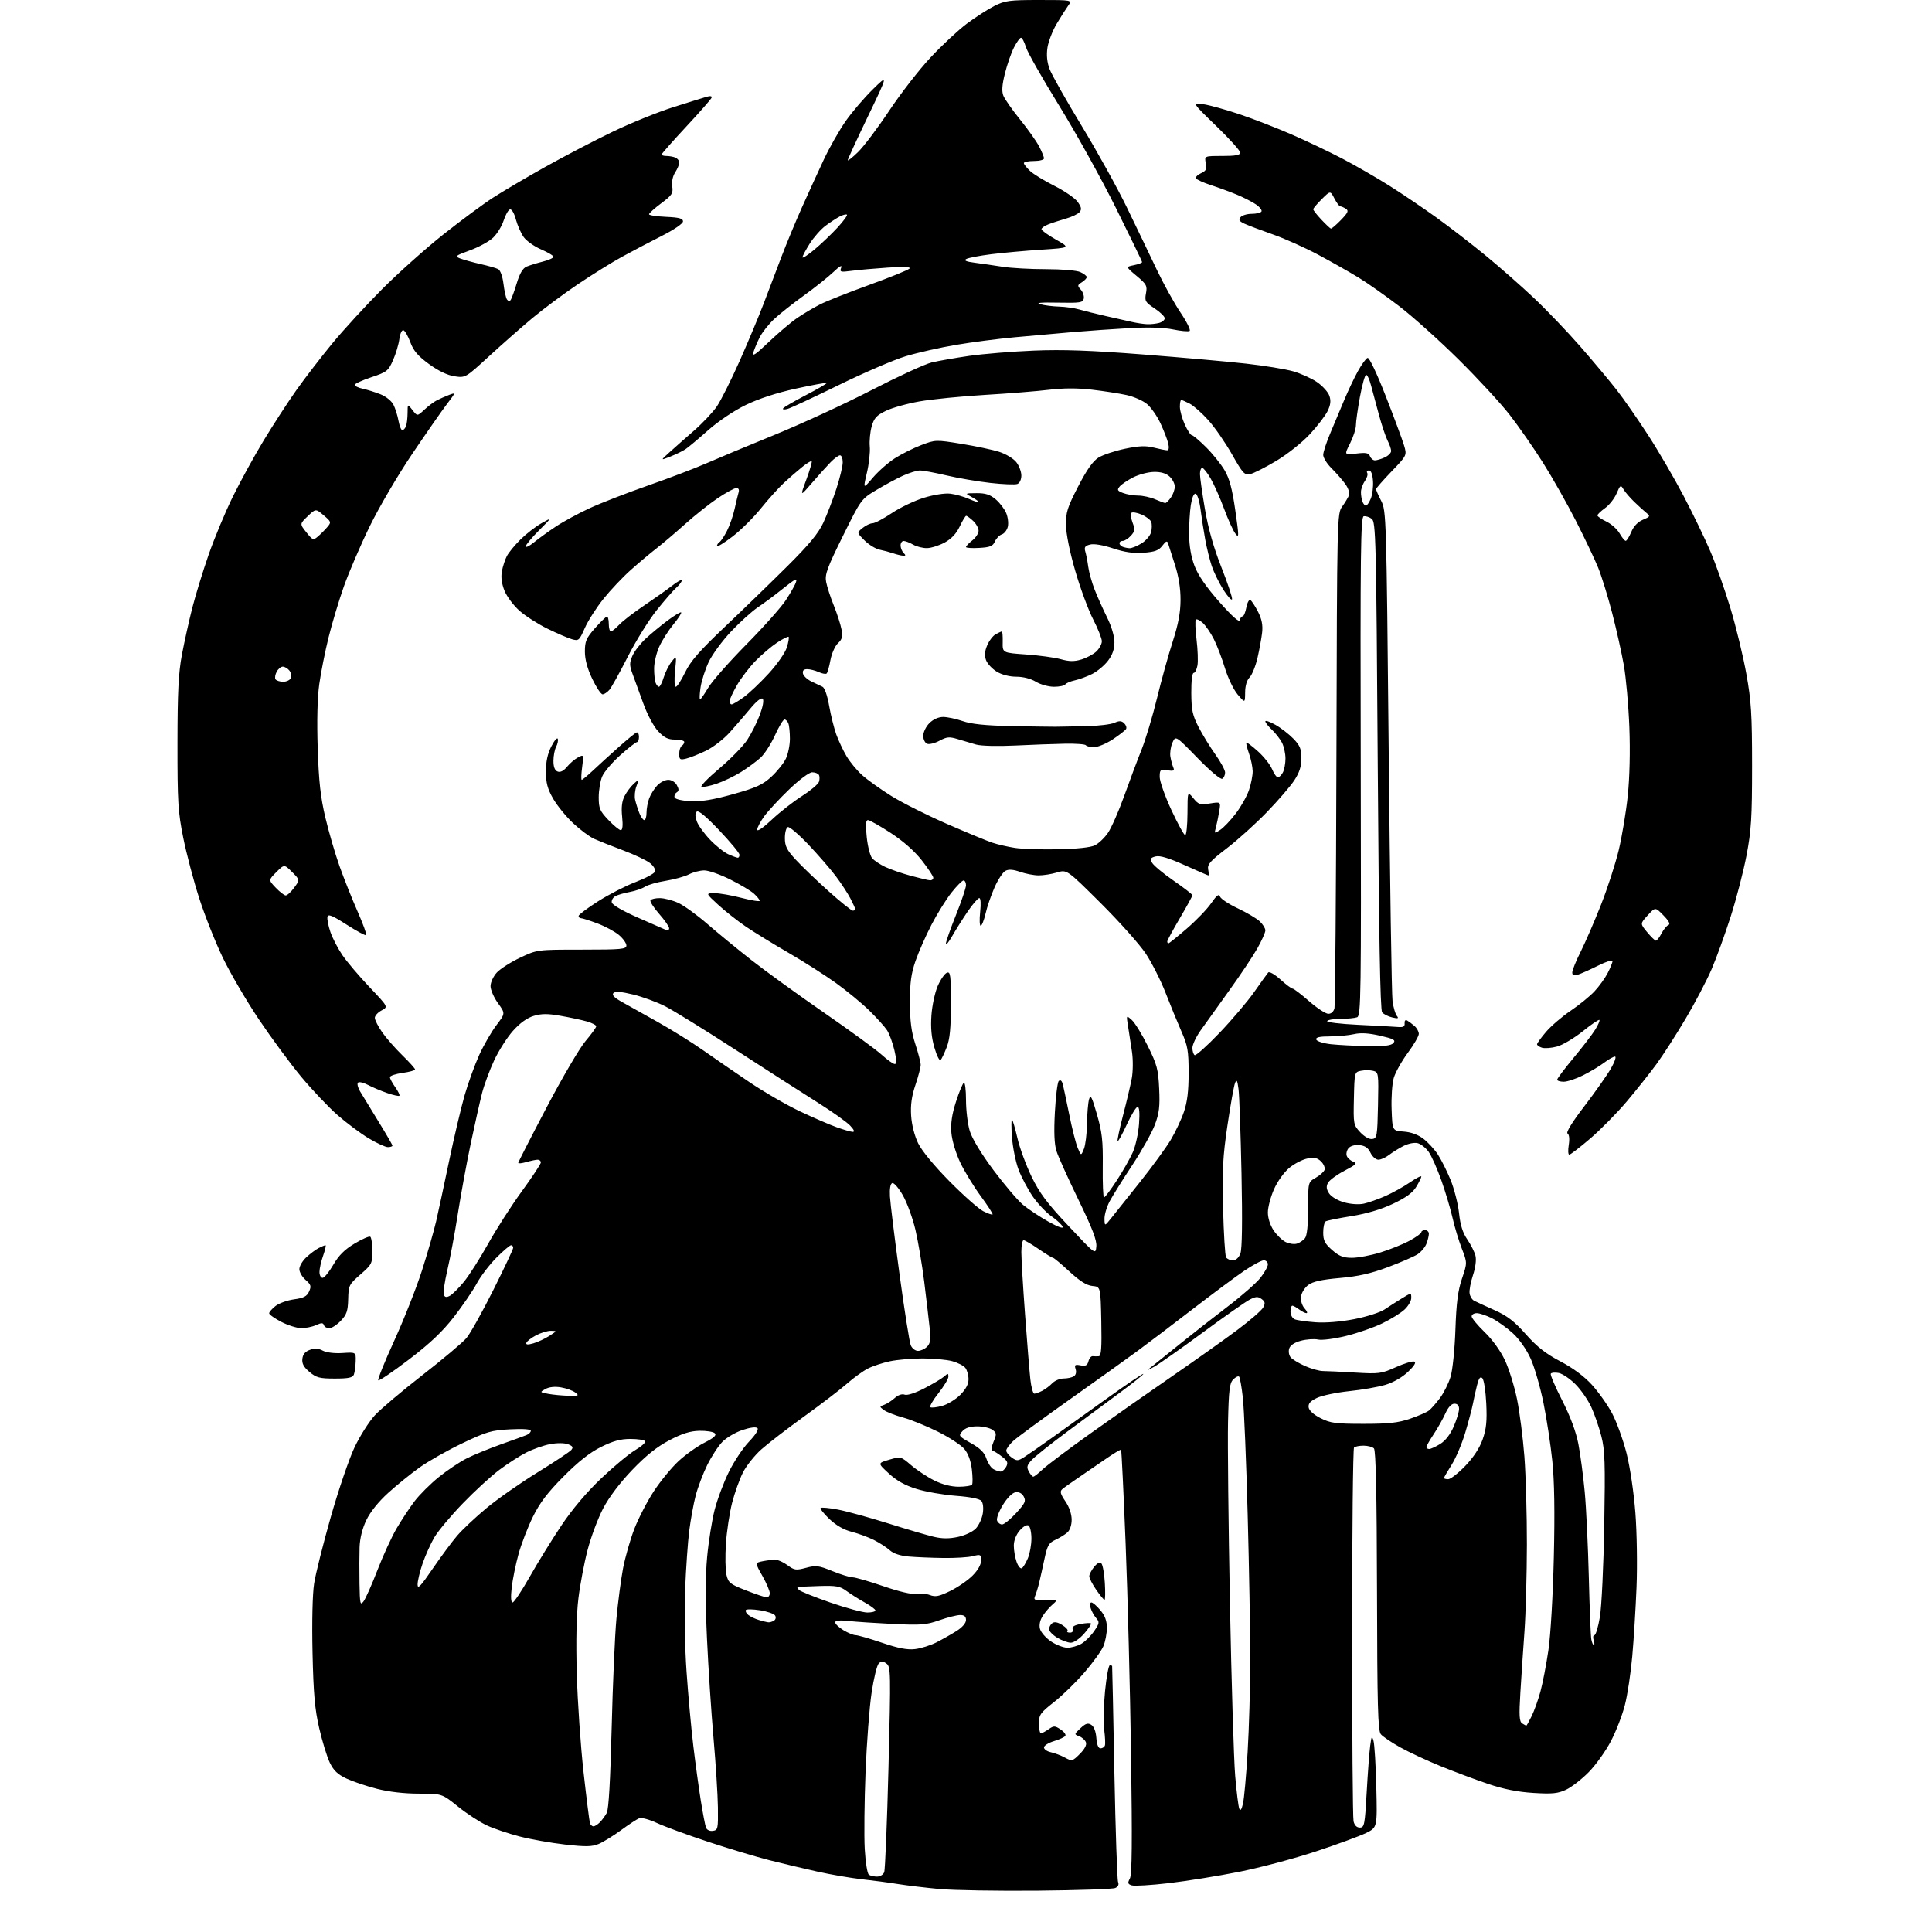 <?xml version="1.0" encoding="UTF-8" standalone="no"?>
<svg 
  version="1.1" 
  xmlns="http://www.w3.org/2000/svg" 
  xmlns:xlink="http://www.w3.org/1999/xlink" 
  xmlns:svg="http://www.w3.org/2000/svg"
  xmlns:rdf="http://www.w3.org/1999/02/22-rdf-syntax-ns#"
  xmlns:cc="http://creativecommons.org/ns#"
  xmlns:dc="http://purl.org/dc/elements/1.1/"
  viewBox="0 0 768 768"
  width="768"
  height="768"
>
<style>svg {background-color: white; }</style>"
<path stroke="none" fill="black" fill-rule="evenodd" d="M412.50,751.57C396.55,751.72 379.00,751.42 373.50,750.92C368.00,750.41 360.57,749.52 357.00,748.95C353.43,748.37 346.90,747.50 342.50,747.02C338.10,746.53 330.23,745.17 325.00,744.01C319.77,742.85 311.17,740.80 305.89,739.47C300.60,738.13 289.57,734.82 281.39,732.11C273.20,729.40 264.08,726.05 261.12,724.67C258.17,723.29 255.02,722.44 254.12,722.78C253.23,723.11 249.97,725.25 246.88,727.52C243.78,729.79 239.77,732.26 237.97,733.01C235.30,734.12 232.82,734.16 224.60,733.23C219.04,732.60 210.94,731.16 206.59,730.04C202.24,728.92 196.39,726.95 193.59,725.66C190.79,724.37 185.61,721.00 182.09,718.16C175.67,713.00 175.67,713.00 166.50,713.00C160.73,713.00 154.54,712.29 149.83,711.08C145.71,710.03 140.25,708.19 137.71,707.00C134.23,705.36 132.60,703.80 131.09,700.66C129.99,698.37 128.10,692.23 126.90,687.00C125.14,679.41 124.61,673.36 124.24,656.96C123.97,644.68 124.22,633.62 124.87,629.46C125.46,625.63 128.45,613.73 131.50,603.00C134.55,592.27 138.80,579.81 140.95,575.31C143.10,570.80 146.71,565.10 148.99,562.63C151.26,560.16 159.79,552.95 167.93,546.62C176.08,540.28 183.96,533.64 185.45,531.87C186.94,530.10 191.72,521.54 196.08,512.84C200.44,504.14 204.00,496.57 204.00,496.01C204.00,495.46 203.61,495.00 203.14,495.00C202.67,495.00 200.05,497.23 197.32,499.96C194.59,502.70 191.07,507.31 189.51,510.21C187.94,513.12 183.84,519.12 180.40,523.55C175.87,529.38 170.96,534.03 162.55,540.44C156.17,545.30 150.69,549.02 150.37,548.70C150.05,548.38 152.93,541.23 156.78,532.81C160.62,524.39 165.56,511.88 167.76,505.00C169.96,498.12 172.48,489.35 173.37,485.50C174.25,481.65 176.58,470.85 178.53,461.50C180.49,452.15 183.25,440.45 184.66,435.50C186.08,430.55 188.72,423.27 190.52,419.31C192.33,415.36 195.41,410.04 197.36,407.49C200.90,402.84 200.90,402.84 197.95,398.77C196.33,396.53 195.00,393.48 195.00,392.00C195.00,390.50 196.12,388.09 197.50,386.59C198.88,385.11 203.04,382.45 206.75,380.70C213.50,377.50 213.50,377.50 231.25,377.50C247.13,377.50 249.00,377.32 249.00,375.84C249.00,374.93 247.66,373.05 246.02,371.67C244.37,370.29 240.53,368.22 237.48,367.08C234.42,365.93 231.49,365.00 230.96,365.00C230.43,365.00 230.00,364.60 230.00,364.10C230.00,363.61 233.49,360.99 237.75,358.28C242.01,355.58 248.72,352.13 252.66,350.63C256.60,349.12 260.07,347.26 260.37,346.48C260.67,345.69 259.79,344.19 258.37,343.08C256.98,341.98 252.16,339.70 247.67,338.02C243.18,336.33 238.01,334.28 236.20,333.47C234.38,332.65 230.61,329.85 227.83,327.24C225.04,324.63 221.47,320.25 219.89,317.50C217.64,313.58 217.02,311.24 217.01,306.71C217.00,302.73 217.68,299.60 219.16,296.71C220.34,294.39 221.50,293.04 221.72,293.69C221.95,294.35 221.65,295.78 221.06,296.88C220.48,297.97 220.00,300.49 220.00,302.47C220.00,304.89 220.54,306.27 221.66,306.70C222.75,307.12 224.04,306.46 225.41,304.80C226.56,303.40 228.53,301.72 229.79,301.07C232.07,299.89 232.08,299.91 231.41,304.94C231.04,307.72 230.97,310.00 231.25,310.00C231.53,310.00 233.56,308.31 235.76,306.25C237.95,304.19 242.52,300.02 245.91,297.00C249.30,293.98 252.51,291.35 253.04,291.17C253.57,290.98 254.00,291.77 254.00,292.92C254.00,294.06 253.64,295.00 253.20,295.00C252.76,295.00 249.77,297.34 246.57,300.20C243.36,303.06 240.12,306.87 239.37,308.67C238.61,310.47 238.00,314.18 238.00,316.93C238.00,321.35 238.44,322.38 241.85,325.96C243.96,328.18 246.18,330.00 246.77,330.00C247.48,330.00 247.67,328.17 247.31,324.68C246.92,320.97 247.22,318.48 248.28,316.43C249.11,314.82 250.76,312.62 251.95,311.55C254.10,309.60 254.10,309.60 253.00,312.51C252.39,314.11 252.15,316.56 252.48,317.96C252.80,319.36 253.56,321.74 254.16,323.25C254.75,324.76 255.64,326.00 256.12,326.00C256.60,326.00 257.00,324.68 257.00,323.07C257.00,321.45 257.48,318.86 258.07,317.32C258.65,315.77 260.08,313.49 261.24,312.25C262.40,311.01 264.38,310.00 265.64,310.00C266.95,310.00 268.42,310.91 269.07,312.13C269.94,313.75 269.92,314.43 268.98,315.01C268.31,315.43 267.94,316.31 268.16,316.97C268.40,317.69 271.00,318.30 274.53,318.47C278.85,318.68 283.54,317.91 291.49,315.68C300.63,313.12 303.18,311.96 306.64,308.76C308.93,306.65 311.53,303.41 312.40,301.56C313.28,299.71 314.00,296.17 314.00,293.68C314.00,291.20 313.73,288.45 313.39,287.58C313.06,286.71 312.37,286.00 311.85,286.00C311.34,286.00 309.64,288.81 308.08,292.25C306.52,295.69 303.95,299.69 302.37,301.15C300.79,302.61 297.30,305.18 294.61,306.87C291.91,308.55 287.52,310.66 284.85,311.55C282.18,312.44 279.48,312.99 278.86,312.79C278.24,312.58 281.41,309.32 285.89,305.53C290.37,301.75 295.37,296.64 297.00,294.18C298.63,291.72 300.89,287.23 302.03,284.20C303.27,280.87 303.73,278.33 303.17,277.77C302.62,277.22 300.72,278.71 298.38,281.54C296.25,284.11 292.53,288.41 290.12,291.10C287.72,293.78 283.44,297.09 280.62,298.44C277.81,299.80 274.26,301.20 272.75,301.56C270.30,302.15 270.00,301.94 270.00,299.67C270.00,298.27 270.45,296.84 271.00,296.50C271.55,296.16 272.00,295.46 272.00,294.94C272.00,294.42 270.37,294.00 268.37,294.00C265.55,294.00 264.04,293.26 261.62,290.68C259.81,288.75 257.30,284.04 255.65,279.43C254.08,275.07 252.16,269.80 251.39,267.73C250.20,264.50 250.20,263.48 251.38,260.73C252.14,258.95 254.51,255.88 256.63,253.90C258.76,251.92 262.71,248.65 265.41,246.64C268.11,244.63 270.52,243.18 270.77,243.44C271.02,243.69 269.62,245.85 267.65,248.25C265.68,250.65 263.17,254.61 262.06,257.06C260.95,259.50 260.03,263.38 260.02,265.67C260.01,267.96 260.27,270.55 260.61,271.42C260.94,272.29 261.54,273.00 261.95,273.00C262.35,273.00 263.21,271.31 263.84,269.25C264.48,267.19 265.90,264.38 266.99,263.00C268.97,260.50 268.97,260.50 268.34,266.75C267.98,270.40 268.10,273.00 268.65,273.00C269.16,273.00 270.83,270.41 272.36,267.25C274.52,262.78 278.07,258.72 288.32,249.00C295.57,242.12 306.70,231.32 313.06,225.00C321.62,216.48 325.31,212.02 327.27,207.81C328.72,204.68 331.06,198.62 332.46,194.34C333.86,190.06 335.00,185.31 335.00,183.78C335.00,182.25 334.52,181.00 333.92,181.00C333.33,181.00 331.64,182.24 330.17,183.75C328.69,185.26 325.35,188.97 322.74,192.00C317.99,197.50 317.99,197.50 320.54,190.62C321.93,186.84 322.89,183.56 322.66,183.33C322.44,183.10 320.73,184.14 318.88,185.64C317.02,187.13 313.76,189.96 311.64,191.93C309.52,193.89 305.37,198.49 302.43,202.15C299.48,205.81 294.36,210.87 291.04,213.39C287.72,215.92 285.00,217.56 285.00,217.05C285.00,216.54 285.46,215.84 286.01,215.49C286.57,215.15 287.91,213.13 288.99,211.02C290.07,208.90 291.43,205.00 292.01,202.34C292.60,199.68 293.31,196.71 293.60,195.75C293.93,194.66 293.60,194.00 292.72,194.00C291.95,194.00 288.60,195.82 285.29,198.04C281.99,200.26 276.17,204.88 272.37,208.29C268.57,211.71 263.44,216.06 260.98,217.97C258.52,219.87 253.90,223.75 250.72,226.59C247.54,229.42 242.66,234.58 239.88,238.05C237.09,241.53 233.76,246.74 232.48,249.63C230.26,254.65 230.02,254.86 227.33,254.09C225.77,253.64 221.42,251.77 217.66,249.93C213.90,248.10 208.89,244.89 206.53,242.81C204.16,240.73 201.47,237.13 200.54,234.81C199.42,232.02 199.08,229.41 199.51,227.08C199.87,225.15 200.76,222.43 201.49,221.03C202.21,219.64 204.66,216.66 206.93,214.42C209.20,212.18 212.95,209.27 215.28,207.97C219.50,205.59 219.50,205.59 214.25,210.84C211.36,213.73 209.00,216.58 209.00,217.18C209.00,217.77 210.46,217.06 212.25,215.59C214.04,214.13 217.95,211.30 220.94,209.31C223.93,207.32 230.01,204.03 234.44,201.99C238.87,199.95 249.25,195.92 257.50,193.04C265.75,190.16 276.10,186.23 280.50,184.30C284.90,182.37 297.27,177.20 308.00,172.82C318.73,168.44 336.05,160.45 346.50,155.06C356.95,149.67 367.68,144.73 370.34,144.09C373.00,143.45 379.75,142.27 385.34,141.46C390.93,140.66 402.48,139.72 411.00,139.37C422.60,138.90 433.55,139.29 454.50,140.92C469.90,142.12 488.35,143.76 495.50,144.57C502.65,145.37 510.97,146.73 514.00,147.59C517.02,148.44 521.30,150.37 523.49,151.86C525.69,153.36 527.91,155.80 528.43,157.28C529.13,159.27 528.96,160.86 527.78,163.34C526.90,165.18 523.71,169.35 520.70,172.60C517.63,175.91 511.77,180.56 507.36,183.20C503.04,185.78 498.38,188.15 497.00,188.45C494.73,188.96 494.06,188.24 489.73,180.60C487.11,175.97 482.89,169.87 480.35,167.05C477.82,164.23 474.47,161.26 472.92,160.46C471.37,159.66 469.85,159.00 469.55,159.00C469.25,159.00 469.01,160.24 469.02,161.75C469.03,163.26 469.91,166.41 470.97,168.75C472.03,171.09 473.29,173.00 473.77,173.00C474.24,173.00 476.78,175.14 479.40,177.75C482.03,180.36 485.35,184.49 486.79,186.93C488.72,190.20 489.83,194.34 491.04,202.80C492.56,213.38 492.56,214.07 491.05,212.07C490.15,210.87 488.14,206.43 486.58,202.20C485.01,197.96 482.63,192.59 481.27,190.25C479.92,187.91 478.40,186.00 477.90,186.00C477.41,186.00 477.00,187.08 477.00,188.40C477.00,189.72 477.89,196.01 478.98,202.39C480.32,210.21 482.45,217.73 485.54,225.55C488.06,231.92 489.96,237.62 489.76,238.22C489.56,238.81 488.00,237.09 486.29,234.40C484.59,231.70 482.52,227.47 481.69,225.00C480.87,222.53 479.70,217.80 479.10,214.50C478.50,211.20 477.66,205.84 477.25,202.58C476.84,199.33 475.97,196.49 475.32,196.27C474.58,196.03 473.86,197.69 473.38,200.69C472.96,203.34 472.65,208.65 472.69,212.50C472.73,217.07 473.48,221.41 474.86,225.00C476.26,228.68 479.53,233.41 484.73,239.29C489.72,244.94 492.62,247.53 492.82,246.54C493.00,245.69 493.51,245.00 493.96,245.00C494.41,245.00 495.08,243.41 495.44,241.47C495.80,239.53 496.53,238.21 497.06,238.54C497.59,238.87 498.96,240.97 500.10,243.20C501.57,246.07 502.04,248.49 501.72,251.39C501.47,253.65 500.64,258.20 499.88,261.50C499.12,264.79 497.71,268.28 496.75,269.25C495.65,270.35 494.98,272.58 494.96,275.25C494.92,279.50 494.92,279.50 492.01,276.10C490.40,274.22 488.14,269.53 486.95,265.63C485.77,261.73 483.77,256.51 482.51,254.03C481.25,251.54 479.26,248.64 478.10,247.59C476.94,246.54 475.71,245.96 475.37,246.30C475.03,246.63 475.16,250.19 475.64,254.21C476.13,258.22 476.30,262.85 476.01,264.50C475.72,266.15 475.03,267.50 474.49,267.50C473.91,267.50 473.52,270.85 473.56,275.50C473.60,282.25 474.05,284.36 476.44,289.00C478.00,292.02 481.01,296.94 483.13,299.91C485.26,302.89 487.00,306.13 487.00,307.10C487.00,308.08 486.50,309.19 485.88,309.57C485.23,309.98 481.12,306.53 476.04,301.32C467.33,292.37 467.33,292.37 466.06,295.23C465.36,296.81 465.00,299.32 465.25,300.80C465.51,302.29 466.03,304.21 466.40,305.08C466.96,306.38 466.53,306.58 464.04,306.22C461.21,305.80 461.00,305.99 461.00,308.88C461.00,310.59 463.09,316.49 465.64,321.99C468.20,327.50 470.67,332.00 471.14,332.00C471.61,332.00 472.02,328.06 472.04,323.25C472.07,314.50 472.07,314.50 474.36,317.29C476.43,319.83 477.04,320.02 480.97,319.39C485.30,318.70 485.30,318.70 484.65,322.60C484.29,324.74 483.69,327.62 483.32,328.99C482.66,331.43 482.69,331.45 485.07,329.89C486.41,329.02 489.18,326.10 491.24,323.40C493.30,320.71 495.66,316.51 496.49,314.07C497.32,311.64 497.98,308.26 497.96,306.57C497.93,304.88 497.28,301.72 496.50,299.54C495.73,297.36 495.25,295.41 495.46,295.21C495.66,295.01 497.73,296.57 500.06,298.67C502.40,300.78 504.92,303.96 505.67,305.75C506.41,307.54 507.45,309.00 507.98,309.00C508.50,309.00 509.40,308.13 509.96,307.07C510.53,306.00 511.00,303.50 511.00,301.52C511.00,299.53 510.37,296.69 509.60,295.20C508.82,293.72 507.02,291.41 505.60,290.08C504.17,288.74 503.00,287.25 503.00,286.76C503.00,286.27 504.78,286.87 506.96,288.10C509.14,289.32 512.36,291.81 514.13,293.63C516.77,296.35 517.33,297.73 517.33,301.42C517.33,304.65 516.55,307.10 514.51,310.20C512.96,312.56 508.05,318.26 503.59,322.86C499.14,327.46 491.97,333.93 487.66,337.23C481.05,342.29 479.88,343.61 480.27,345.62C480.52,346.93 480.56,348.00 480.36,348.00C480.16,348.00 475.92,346.16 470.92,343.91C464.65,341.09 461.09,340.01 459.40,340.44C457.35,340.95 457.12,341.36 457.98,342.97C458.55,344.02 462.38,347.22 466.51,350.07C470.63,352.92 474.00,355.53 474.00,355.88C474.00,356.22 471.75,360.33 469.00,365.00C466.25,369.67 464.00,373.83 464.00,374.25C464.00,374.66 464.21,375.00 464.47,375.00C464.74,375.00 468.00,372.38 471.72,369.17C475.45,365.96 479.83,361.42 481.45,359.07C483.69,355.84 484.54,355.20 484.97,356.41C485.28,357.30 488.45,359.40 492.02,361.08C495.58,362.76 499.51,365.09 500.75,366.24C501.99,367.40 503.00,369.02 503.00,369.84C503.00,370.67 501.59,373.85 499.86,376.92C498.14,379.99 493.08,387.57 488.61,393.77C484.15,399.97 479.04,407.11 477.25,409.63C475.46,412.15 474.00,415.27 474.00,416.55C474.00,417.83 474.40,419.13 474.89,419.43C475.38,419.73 479.84,415.74 484.80,410.55C489.76,405.36 495.96,398.05 498.58,394.31C501.20,390.56 503.70,387.09 504.13,386.59C504.57,386.09 506.70,387.30 508.96,389.34C511.18,391.35 513.38,393.00 513.85,393.00C514.31,393.00 517.26,395.25 520.40,398.00C523.55,400.75 526.98,403.00 528.04,403.00C529.21,403.00 530.16,402.12 530.48,400.75C530.76,399.51 531.11,354.77 531.25,301.33C531.50,204.89 531.52,204.15 533.57,201.33C534.70,199.77 535.91,197.76 536.25,196.85C536.60,195.90 535.93,193.95 534.68,192.26C533.48,190.64 531.04,187.87 529.25,186.08C527.46,184.30 526.00,181.94 526.00,180.84C526.00,179.74 527.28,175.83 528.83,172.17C530.39,168.50 532.88,162.57 534.36,159.00C535.85,155.43 538.28,150.28 539.78,147.57C541.28,144.86 543.01,142.47 543.64,142.27C544.30,142.06 547.30,148.35 550.82,157.37C554.15,165.88 557.42,174.68 558.09,176.92C559.32,181.00 559.32,181.00 553.16,187.41C549.77,190.94 547.00,194.11 547.00,194.45C547.00,194.80 547.92,196.89 549.05,199.11C551.06,203.04 551.13,205.21 552.03,298.32C552.53,350.67 553.22,395.52 553.56,398.00C553.91,400.48 554.67,403.09 555.27,403.81C556.13,404.87 555.77,404.99 553.42,404.44C551.82,404.07 550.01,403.15 549.42,402.41C548.66,401.48 548.13,371.45 547.68,304.28C547.07,213.83 546.91,207.42 545.28,206.22C544.32,205.52 542.90,205.07 542.11,205.22C540.89,205.46 540.72,219.51 540.92,304.62C541.12,396.00 541.01,403.78 539.49,404.37C538.58,404.71 535.65,405.00 532.98,405.00C530.30,405.00 527.87,405.40 527.57,405.88C527.27,406.37 532.76,407.04 539.76,407.37C546.77,407.70 553.85,408.09 555.50,408.23C557.83,408.44 558.47,408.11 558.36,406.76C558.28,405.73 558.69,405.28 559.36,405.66C559.99,406.02 561.29,406.98 562.25,407.81C563.21,408.63 564.00,410.06 564.00,410.97C564.00,411.88 562.02,415.30 559.60,418.56C557.19,421.83 554.68,426.30 554.04,428.50C553.40,430.70 553.01,436.32 553.19,441.00C553.50,449.50 553.50,449.50 558.00,449.82C560.88,450.02 563.67,451.04 565.79,452.65C567.60,454.03 570.18,456.83 571.53,458.86C572.88,460.90 575.17,465.48 576.63,469.03C578.08,472.59 579.59,478.53 579.99,482.23C580.49,487.00 581.46,490.06 583.29,492.73C584.71,494.80 586.17,497.72 586.53,499.20C586.92,500.79 586.51,503.97 585.52,506.93C584.61,509.69 584.00,512.93 584.18,514.12C584.35,515.32 585.17,516.65 586.00,517.08C586.83,517.50 590.45,519.17 594.06,520.79C599.16,523.06 601.95,525.21 606.56,530.41C610.99,535.40 614.47,538.13 620.25,541.16C625.24,543.78 629.70,547.08 632.77,550.44C635.39,553.31 639.02,558.43 640.83,561.82C642.63,565.22 645.21,572.33 646.56,577.63C647.97,583.18 649.46,593.23 650.09,601.38C650.69,609.19 650.89,622.43 650.54,631.00C650.20,639.52 649.43,651.90 648.84,658.50C648.25,665.10 646.94,673.79 645.91,677.80C644.89,681.82 642.37,688.31 640.31,692.23C638.25,696.15 634.30,701.66 631.53,704.47C628.76,707.28 624.73,710.41 622.56,711.43C619.30,712.96 617.08,713.18 609.56,712.72C603.28,712.33 597.74,711.23 591.50,709.12C586.55,707.45 578.06,704.27 572.63,702.06C567.20,699.85 559.95,696.47 556.53,694.55C553.11,692.64 549.67,690.31 548.90,689.38C547.74,687.98 547.48,678.22 547.38,632.27C547.29,593.66 546.92,576.52 546.16,575.76C545.56,575.16 543.70,574.67 542.03,574.67C540.37,574.67 538.66,575.01 538.25,575.42C537.84,575.83 537.49,608.87 537.49,648.84C537.48,688.80 537.74,722.62 538.06,724.00C538.43,725.60 539.34,726.50 540.57,726.50C542.35,726.50 542.56,725.39 543.28,712.50C543.71,704.80 544.34,696.48 544.67,694.00C545.20,690.05 545.36,689.81 546.00,692.05C546.40,693.46 546.90,701.77 547.11,710.53C547.50,726.46 547.50,726.46 543.00,728.67C540.52,729.88 531.54,733.18 523.03,735.99C514.53,738.80 500.80,742.45 492.53,744.09C484.27,745.74 471.72,747.75 464.65,748.58C457.59,749.40 450.95,749.80 449.91,749.47C448.30,748.96 448.18,748.53 449.15,746.72C449.99,745.15 450.11,732.15 449.61,697.54C449.23,671.67 448.26,633.88 447.45,613.57C446.64,593.26 445.83,576.49 445.64,576.30C445.45,576.11 442.52,577.88 439.13,580.23C435.74,582.58 430.84,585.94 428.24,587.70C425.63,589.46 422.93,591.39 422.24,591.99C421.25,592.86 421.52,593.87 423.49,596.78C425.03,599.03 426.00,601.87 426.00,604.08C426.00,606.27 425.31,608.29 424.25,609.21C423.29,610.05 421.15,611.36 419.50,612.12C416.94,613.31 416.32,614.38 415.23,619.51C414.53,622.80 413.58,627.08 413.12,629.00C412.66,630.92 411.92,633.33 411.50,634.34C410.82,635.93 411.17,636.15 414.11,635.99C415.97,635.88 418.18,635.86 419.00,635.93C420.15,636.04 420.02,636.47 418.42,637.80C417.28,638.76 415.55,640.76 414.56,642.26C413.42,644.00 413.00,645.88 413.40,647.46C413.74,648.83 415.70,651.08 417.74,652.47C419.79,653.86 422.75,655.00 424.33,655.00C425.90,655.00 428.41,654.28 429.89,653.41C431.38,652.53 433.65,650.27 434.94,648.39C437.05,645.30 437.13,644.80 435.76,643.23C434.92,642.28 433.93,640.49 433.55,639.25C433.16,637.98 433.29,637.00 433.84,637.00C434.38,637.00 435.99,638.38 437.41,640.08C439.24,642.25 440.00,644.31 440.00,647.11C440.00,649.28 439.38,652.55 438.62,654.37C437.86,656.18 434.50,660.85 431.15,664.74C427.80,668.63 422.35,673.95 419.03,676.56C413.52,680.89 413.00,681.63 413.00,685.15C413.00,687.27 413.35,689.00 413.78,689.00C414.21,689.00 415.57,688.29 416.82,687.41C418.89,685.96 419.30,685.97 421.57,687.46C422.94,688.35 423.81,689.51 423.49,690.02C423.17,690.53 421.13,691.48 418.96,692.13C416.78,692.78 415.00,693.91 415.00,694.64C415.00,695.37 416.24,696.23 417.75,696.55C419.26,696.87 421.79,697.83 423.36,698.69C426.12,700.19 426.32,700.14 429.25,697.21C431.19,695.28 432.06,693.60 431.66,692.57C431.32,691.68 430.12,690.61 428.98,690.19C426.96,689.44 426.97,689.37 429.50,687.00C431.54,685.08 432.45,684.79 433.79,685.64C434.85,686.30 435.62,688.29 435.81,690.85C436.01,693.53 436.60,695.00 437.47,695.00C438.22,695.00 439.01,694.48 439.22,693.85C439.43,693.21 439.30,690.40 438.93,687.60C438.56,684.79 438.71,677.89 439.27,672.25C439.83,666.61 440.68,662.00 441.15,662.00C441.62,662.00 442.04,662.11 442.09,662.25C442.14,662.39 442.54,681.40 442.98,704.50C443.43,727.60 444.09,747.23 444.45,748.12C444.88,749.17 444.48,750.02 443.31,750.52C442.31,750.95 428.45,751.42 412.50,751.57zM348.64,745.98C349.82,745.99 351.10,745.21 351.48,744.25C351.87,743.29 352.63,724.53 353.19,702.56C354.14,664.59 354.10,662.55 352.39,661.30C350.92,660.22 350.35,660.22 349.30,661.27C348.59,661.98 347.32,667.22 346.47,672.91C345.61,678.60 344.54,692.77 344.07,704.40C343.61,716.03 343.46,729.81 343.75,735.02C344.05,740.27 344.78,744.83 345.39,745.23C346.00,745.64 347.46,745.98 348.64,745.98zM283.38,727.80C285.37,727.52 285.49,726.96 285.38,718.50C285.32,713.55 284.53,701.17 283.64,691.00C282.74,680.83 281.57,662.96 281.03,651.30C280.37,636.91 280.39,626.52 281.09,618.95C281.66,612.82 283.01,604.38 284.07,600.21C285.14,596.03 287.69,589.23 289.74,585.09C291.78,580.95 295.38,575.55 297.74,573.09C300.35,570.37 301.66,568.26 301.10,567.70C300.54,567.14 298.21,567.43 295.15,568.45C292.38,569.37 288.78,571.49 287.15,573.16C285.51,574.83 282.81,578.98 281.13,582.38C279.46,585.79 277.40,591.22 276.55,594.46C275.71,597.70 274.56,603.98 273.99,608.42C273.42,612.87 272.68,623.48 272.34,632.00C271.99,640.83 272.23,654.81 272.91,664.50C273.56,673.85 274.77,687.12 275.60,694.00C276.42,700.88 277.76,710.65 278.57,715.73C279.38,720.81 280.32,725.67 280.65,726.53C281.00,727.44 282.15,727.98 283.38,727.80zM235.90,726.00C236.43,726.00 237.57,725.29 238.44,724.42C239.30,723.55 240.54,721.87 241.19,720.67C241.96,719.24 242.62,707.80 243.14,687.00C243.56,669.67 244.42,650.10 245.03,643.50C245.65,636.90 246.83,627.90 247.66,623.50C248.49,619.10 250.51,612.03 252.14,607.79C253.78,603.55 257.27,596.80 259.90,592.79C262.53,588.78 266.94,583.40 269.71,580.83C272.47,578.27 277.10,574.97 279.99,573.51C283.79,571.58 284.94,570.54 284.15,569.75C283.55,569.15 280.80,568.71 278.03,568.77C274.34,568.86 271.17,569.85 266.04,572.55C261.13,575.13 256.78,578.61 251.28,584.35C246.41,589.44 242.08,595.18 239.75,599.63C237.70,603.55 234.91,610.98 233.57,616.13C232.22,621.28 230.58,629.96 229.92,635.42C229.13,641.85 228.91,652.40 229.28,665.42C229.59,676.46 230.80,694.05 231.97,704.50C233.14,714.95 234.29,724.06 234.52,724.75C234.75,725.44 235.37,726.00 235.90,726.00zM494.10,717.00C494.56,715.08 495.39,705.85 495.95,696.50C496.51,687.15 496.98,670.73 496.99,660.00C497.00,649.27 496.54,623.17 495.97,602.00C495.40,580.83 494.54,559.98 494.06,555.68C493.58,551.38 492.91,547.58 492.57,547.24C492.23,546.90 491.18,547.40 490.23,548.35C488.78,549.79 488.45,552.51 488.16,565.29C487.97,573.65 488.32,606.15 488.92,637.50C489.53,668.85 490.47,699.67 491.01,706.00C491.55,712.33 492.28,718.17 492.64,719.00C493.07,720.01 493.55,719.35 494.10,717.00zM606.73,685.98C606.86,685.99 607.80,684.31 608.82,682.25C609.85,680.19 611.43,675.77 612.34,672.44C613.25,669.11 614.68,661.69 615.52,655.94C616.39,650.01 617.32,634.06 617.67,619.00C618.09,601.05 617.90,588.71 617.07,580.76C616.40,574.30 614.82,563.90 613.55,557.66C612.28,551.41 610.01,543.53 608.49,540.15C606.86,536.52 603.99,532.40 601.46,530.07C599.12,527.91 595.37,525.21 593.14,524.07C590.91,522.93 588.16,522.00 587.04,522.00C585.92,522.00 585.00,522.57 585.00,523.28C585.00,523.98 587.32,526.79 590.15,529.53C593.23,532.50 596.48,536.99 598.22,540.70C599.83,544.10 601.99,551.08 603.04,556.20C604.08,561.31 605.40,571.58 605.97,579.00C606.53,586.42 606.98,602.17 606.96,614.00C606.94,625.83 606.51,641.35 606.00,648.50C605.48,655.65 604.75,666.60 604.37,672.84C603.81,682.06 603.95,684.35 605.09,685.08C605.87,685.57 606.60,685.98 606.73,685.98zM363.75,655.54C366.09,655.26 369.92,654.06 372.25,652.87C374.59,651.68 378.19,649.64 380.25,648.34C382.53,646.90 384.00,645.20 384.00,643.99C384.00,642.57 383.33,642.00 381.66,642.00C380.37,642.00 376.66,642.94 373.41,644.08C368.17,645.92 366.08,646.09 355.00,645.55C348.12,645.21 340.14,644.68 337.25,644.37C333.73,643.99 332.00,644.17 332.00,644.92C332.00,645.53 333.46,646.92 335.25,648.01C337.04,649.10 339.23,649.99 340.12,650.00C341.01,650.00 345.74,651.36 350.62,653.02C357.10,655.22 360.65,655.90 363.75,655.54zM633.59,654.00C633.89,654.00 633.85,653.10 633.50,652.00C633.15,650.90 633.29,650.00 633.81,650.00C634.33,650.00 635.31,646.74 635.98,642.75C636.66,638.76 637.44,622.42 637.71,606.44C638.14,581.57 637.98,576.46 636.56,570.94C635.66,567.40 633.86,562.18 632.56,559.35C631.26,556.52 628.42,552.42 626.25,550.25C624.07,548.07 621.09,546.06 619.62,545.78C618.15,545.50 616.73,545.63 616.46,546.06C616.19,546.50 618.22,551.28 620.98,556.68C624.25,563.10 626.48,569.10 627.43,574.00C628.22,578.12 629.36,586.67 629.95,593.00C630.54,599.33 631.27,614.62 631.58,627.00C631.88,639.38 632.33,650.51 632.58,651.75C632.83,652.99 633.28,654.00 633.59,654.00zM425.65,653.00C424.47,652.99 422.04,652.10 420.25,651.01C418.46,649.92 417.00,648.40 417.00,647.64C417.00,646.87 417.56,645.80 418.25,645.26C419.11,644.58 420.37,644.80 422.25,645.97C423.76,646.90 424.70,647.97 424.33,648.34C423.97,648.70 424.40,649.00 425.30,649.00C426.28,649.00 426.72,648.45 426.41,647.62C426.04,646.67 427.01,646.03 429.54,645.56C431.56,645.18 433.41,645.08 433.66,645.33C433.92,645.58 432.70,647.41 430.96,649.39C429.16,651.44 426.86,653.00 425.65,653.00zM305.50,644.90C306.05,644.94 307.04,644.63 307.70,644.21C308.36,643.78 308.55,642.89 308.12,642.19C307.69,641.50 305.00,640.56 302.14,640.11C299.28,639.66 296.73,639.62 296.48,640.03C296.23,640.44 296.66,641.31 297.45,641.96C298.23,642.61 300.14,643.52 301.69,643.98C303.23,644.45 304.95,644.86 305.50,644.90zM344.75,641.00C346.54,641.00 348.00,640.63 348.00,640.18C348.00,639.74 346.09,638.31 343.75,637.01C341.41,635.71 338.15,633.65 336.50,632.44C333.90,630.52 332.43,630.25 325.50,630.47C321.10,630.61 317.30,630.79 317.05,630.86C316.80,630.94 317.07,631.47 317.64,632.04C318.21,632.61 323.82,634.86 330.09,637.04C336.37,639.21 342.96,640.99 344.75,641.00zM144.53,636.56C145.34,635.49 147.82,629.91 150.04,624.16C152.26,618.41 155.68,610.96 157.64,607.60C159.60,604.25 162.82,599.37 164.79,596.77C166.76,594.17 171.11,589.84 174.44,587.15C177.77,584.46 182.75,581.12 185.50,579.74C188.25,578.36 194.32,575.87 199.00,574.20C203.68,572.54 208.29,570.87 209.25,570.48C210.21,570.10 211.00,569.33 211.00,568.77C211.00,568.12 207.96,567.91 202.74,568.18C195.32,568.57 193.40,569.13 183.79,573.72C177.90,576.53 170.26,580.86 166.80,583.33C163.33,585.81 157.71,590.36 154.31,593.45C150.46,596.94 147.17,601.03 145.62,604.28C144.04,607.58 143.06,611.52 142.94,615.00C142.84,618.02 142.82,624.55 142.91,629.50C143.05,637.64 143.20,638.32 144.53,636.56zM203.77,637.00C204.33,637.00 207.39,632.41 210.57,626.80C213.74,621.19 219.39,612.03 223.12,606.46C227.48,599.94 233.13,593.25 238.97,587.69C243.96,582.95 250.05,577.88 252.52,576.44C254.98,574.99 256.75,573.40 256.44,572.90C256.13,572.41 253.51,572.00 250.60,572.00C246.67,572.00 243.68,572.82 238.91,575.19C234.47,577.40 229.89,581.01 224.00,586.94C217.64,593.34 214.57,597.39 211.81,603.00C209.78,607.12 207.21,613.80 206.10,617.84C204.99,621.87 203.78,627.83 203.41,631.09C202.98,634.89 203.11,637.00 203.77,637.00zM439.05,635.96C438.75,635.94 437.26,634.14 435.75,631.95C434.24,629.76 433.00,627.35 433.00,626.60C433.00,625.84 433.87,624.16 434.93,622.86C436.20,621.30 437.19,620.84 437.82,621.50C438.36,622.05 438.97,625.54 439.19,629.25C439.41,632.96 439.35,635.98 439.05,635.96zM304.75,634.96C305.44,634.98 306.00,634.25 306.00,633.33C306.00,632.41 304.68,629.31 303.06,626.44C300.11,621.23 300.11,621.23 303.18,620.61C304.87,620.28 307.11,620.00 308.17,620.00C309.22,620.00 311.42,620.99 313.06,622.20C315.76,624.20 316.44,624.30 320.42,623.23C324.35,622.18 325.43,622.32 330.88,624.53C334.22,625.89 337.84,627.00 338.90,627.00C339.97,627.00 345.50,628.59 351.17,630.54C357.61,632.75 362.54,633.89 364.25,633.57C365.76,633.28 368.20,633.51 369.66,634.06C371.84,634.89 373.32,634.59 377.74,632.43C380.72,630.97 384.70,628.24 386.58,626.35C388.71,624.22 390.00,621.96 390.00,620.34C390.00,617.91 389.80,617.80 386.75,618.59C384.96,619.06 379.68,619.39 375.00,619.32C370.32,619.26 364.12,619.00 361.21,618.74C357.80,618.44 355.14,617.55 353.71,616.25C352.49,615.14 349.65,613.30 347.38,612.16C345.12,611.03 341.13,609.56 338.52,608.90C335.45,608.13 332.35,606.35 329.72,603.85C327.49,601.73 325.92,599.74 326.23,599.44C326.54,599.13 329.65,599.42 333.14,600.09C336.64,600.76 345.57,603.22 353.00,605.55C360.43,607.89 368.61,610.29 371.20,610.90C374.55,611.69 377.31,611.70 380.83,610.94C383.61,610.35 386.70,608.88 387.92,607.59C389.11,606.32 390.34,603.65 390.67,601.65C391.01,599.53 390.79,597.45 390.13,596.65C389.41,595.79 385.65,595.03 379.98,594.61C375.03,594.23 368.01,593.01 364.39,591.89C359.79,590.47 356.45,588.61 353.33,585.73C348.85,581.61 348.85,581.61 353.47,580.26C358.08,578.92 358.08,578.92 362.22,582.46C364.50,584.41 368.62,587.13 371.38,588.50C374.61,590.11 378.08,591.00 381.14,591.00C383.75,591.00 386.12,590.61 386.41,590.14C386.70,589.67 386.66,586.93 386.32,584.04C385.92,580.66 384.85,577.79 383.32,575.97C382.02,574.42 377.25,571.31 372.73,569.07C368.20,566.82 361.98,564.30 358.91,563.47C355.83,562.63 352.45,561.32 351.41,560.55C349.54,559.17 349.54,559.13 351.50,558.42C352.60,558.03 354.49,556.81 355.70,555.72C357.03,554.53 358.57,554.00 359.60,554.40C360.61,554.79 363.76,553.78 367.40,551.91C370.75,550.18 374.29,548.07 375.25,547.23C376.83,545.84 377.00,545.85 377.00,547.26C377.00,548.12 375.21,551.09 373.02,553.86C370.82,556.63 369.40,559.13 369.86,559.41C370.32,559.69 372.42,559.45 374.55,558.86C376.67,558.27 379.89,556.31 381.70,554.50C383.92,552.28 385.00,550.25 385.00,548.29C385.00,546.69 384.44,544.66 383.75,543.77C383.06,542.88 380.70,541.68 378.50,541.08C376.30,540.49 371.03,540.01 366.80,540.01C362.56,540.00 356.71,540.51 353.80,541.12C350.88,541.74 346.93,543.04 345.00,544.02C343.07,545.00 339.38,547.67 336.78,549.95C334.19,552.24 326.54,558.10 319.78,562.97C313.03,567.84 305.32,573.78 302.65,576.15C299.98,578.53 296.68,582.66 295.33,585.34C293.98,588.01 292.04,593.44 291.02,597.40C290.01,601.37 288.91,608.64 288.57,613.56C288.24,618.48 288.33,624.07 288.77,625.99C289.51,629.17 290.19,629.72 296.54,632.20C300.37,633.70 304.06,634.94 304.75,634.96zM171.95,623.65C175.23,618.86 179.61,612.93 181.70,610.49C183.79,608.05 189.06,603.09 193.42,599.47C197.77,595.86 206.88,589.48 213.67,585.30C220.45,581.12 226.50,577.10 227.11,576.37C227.97,575.33 227.67,574.82 225.79,574.11C224.36,573.57 221.46,573.55 218.73,574.06C216.17,574.53 211.92,576.02 209.28,577.36C206.63,578.70 201.76,581.83 198.46,584.32C195.15,586.80 188.59,592.83 183.88,597.72C179.17,602.60 174.12,608.64 172.66,611.13C171.20,613.62 169.11,618.28 168.00,621.49C166.90,624.69 166.00,628.45 166.00,629.84C166.00,631.86 167.21,630.59 171.95,623.65zM406.20,623.38C406.75,623.04 407.83,621.25 408.60,619.41C409.37,617.57 410.00,614.05 410.00,611.59C410.00,609.13 409.48,606.79 408.84,606.40C408.17,605.98 406.68,606.83 405.34,608.40C403.91,610.05 403.00,612.40 403.00,614.41C403.00,616.22 403.49,619.12 404.10,620.85C404.70,622.58 405.65,623.72 406.20,623.38zM398.34,606.00C399.11,606.00 401.62,603.97 403.90,601.49C407.47,597.62 407.90,596.69 406.96,594.93C406.27,593.63 405.08,592.99 403.72,593.19C402.43,593.38 400.42,595.37 398.67,598.21C397.07,600.81 396.02,603.62 396.35,604.46C396.67,605.31 397.57,606.00 398.34,606.00zM575.69,588.00C576.62,588.00 579.66,585.64 582.44,582.75C585.72,579.35 588.16,575.63 589.37,572.20C590.83,568.04 591.15,564.95 590.81,557.94C590.58,553.01 589.88,548.48 589.26,547.86C588.44,547.04 587.89,547.76 587.15,550.62C586.61,552.76 585.87,556.08 585.51,558.00C585.14,559.92 583.77,565.10 582.46,569.50C581.15,573.90 578.71,579.65 577.04,582.28C575.37,584.92 574.00,587.28 574.00,587.53C574.00,587.79 574.76,588.00 575.69,588.00zM410.74,587.00C411.10,587.00 412.78,585.70 414.45,584.10C416.13,582.51 424.70,576.07 433.50,569.80C442.30,563.52 456.93,553.28 466.00,547.03C475.07,540.78 486.66,532.56 491.75,528.76C496.84,524.96 501.51,520.91 502.13,519.76C503.04,518.05 502.92,517.42 501.49,516.37C500.04,515.31 499.21,515.36 496.75,516.63C495.11,517.48 486.62,523.43 477.90,529.86C469.18,536.29 460.57,542.34 458.77,543.32C455.50,545.09 455.50,545.09 458.41,542.79C460.01,541.53 464.96,537.55 469.41,533.95C473.86,530.35 482.11,523.89 487.75,519.59C493.39,515.30 499.35,510.08 501.00,508.00C502.65,505.92 504.00,503.49 504.00,502.61C504.00,501.72 503.27,501.00 502.37,501.00C501.48,501.00 497.99,502.87 494.62,505.15C491.25,507.44 481.98,514.34 474.00,520.48C466.02,526.63 456.12,534.14 452.00,537.16C447.88,540.19 435.73,548.88 425.00,556.47C414.27,564.07 404.26,571.43 402.75,572.83C401.24,574.23 400.00,575.94 400.00,576.63C400.00,577.32 400.99,578.58 402.19,579.42C404.18,580.81 404.64,580.80 407.11,579.23C408.61,578.28 413.59,574.82 418.17,571.55C422.75,568.27 432.72,561.14 440.32,555.70C447.91,550.25 454.29,545.96 454.48,546.15C454.67,546.34 450.54,549.65 445.31,553.50C440.08,557.35 430.56,564.40 424.15,569.17C417.74,573.93 411.45,578.95 410.16,580.32C408.23,582.39 408.02,583.17 408.95,584.91C409.57,586.06 410.37,587.00 410.74,587.00zM397.71,584.97C398.38,584.99 399.39,584.13 399.96,583.07C400.80,581.50 400.52,580.77 398.45,579.14C397.05,578.03 395.38,576.96 394.75,576.75C393.92,576.47 393.98,575.47 394.98,573.05C396.22,570.04 396.18,569.60 394.49,568.37C393.46,567.61 390.75,567.00 388.46,567.00C385.65,567.00 383.75,567.61 382.59,568.90C380.93,570.74 381.05,570.91 385.93,573.65C389.61,575.72 391.30,577.39 392.08,579.74C392.67,581.53 393.90,583.42 394.83,583.96C395.75,584.50 397.05,584.95 397.71,584.97zM568.13,576.00C568.75,576.00 570.73,575.10 572.51,573.99C574.58,572.72 576.53,570.19 577.88,567.06C579.05,564.35 580.00,561.20 580.00,560.06C580.00,558.72 579.35,558.00 578.15,558.00C576.97,558.00 575.67,559.41 574.55,561.89C573.59,564.02 571.50,567.74 569.90,570.14C568.31,572.54 567.01,574.84 567.00,575.25C567.00,575.66 567.51,576.00 568.13,576.00zM542.02,566.00C552.08,566.00 555.81,565.59 560.56,563.96C563.83,562.84 567.19,561.38 568.04,560.71C568.89,560.05 570.84,557.83 572.37,555.80C573.91,553.76 575.82,549.93 576.62,547.30C577.44,544.59 578.28,536.41 578.55,528.52C578.92,517.88 579.54,513.03 581.16,508.26C583.28,501.98 583.28,501.98 581.06,496.24C579.84,493.08 578.20,487.65 577.42,484.16C576.63,480.67 574.64,473.99 572.99,469.30C571.33,464.61 569.05,459.48 567.92,457.89C566.79,456.30 564.82,454.74 563.54,454.42C562.21,454.09 559.78,454.58 557.86,455.56C556.01,456.51 553.43,458.12 552.12,459.14C550.80,460.16 548.92,461.00 547.92,461.00C546.92,461.00 545.52,459.76 544.80,458.25C543.86,456.27 542.62,455.42 540.41,455.20C538.55,455.02 536.83,455.51 536.05,456.44C535.35,457.28 535.04,458.67 535.37,459.51C535.69,460.36 536.85,461.38 537.95,461.78C539.63,462.41 539.09,462.96 534.43,465.40C531.39,466.99 528.45,469.15 527.89,470.21C527.13,471.63 527.25,472.73 528.35,474.42C529.21,475.72 531.76,477.23 534.32,477.95C536.95,478.69 540.18,478.90 542.15,478.47C543.99,478.07 547.85,476.71 550.72,475.44C553.59,474.17 557.98,471.73 560.47,470.02C562.96,468.31 565.00,467.26 565.00,467.70C564.99,468.14 564.08,469.99 562.97,471.81C561.55,474.15 558.85,476.11 553.73,478.53C549.02,480.76 543.27,482.46 537.23,483.43C532.13,484.24 527.51,485.18 526.98,485.51C526.44,485.85 526.00,487.84 526.00,489.96C526.00,493.10 526.64,494.36 529.53,496.90C532.33,499.35 533.98,500.00 537.43,500.00C539.83,500.00 544.87,499.06 548.64,497.90C552.42,496.75 557.64,494.65 560.25,493.24C562.86,491.83 565.00,490.30 565.00,489.84C565.00,489.38 565.67,489.00 566.50,489.00C567.33,489.00 568.00,489.65 568.00,490.43C568.00,491.22 567.57,493.00 567.04,494.38C566.52,495.76 564.94,497.65 563.53,498.58C562.12,499.50 556.81,501.81 551.73,503.71C544.92,506.26 539.90,507.39 532.56,508.03C525.37,508.66 521.90,509.43 520.06,510.80C518.65,511.84 517.35,513.93 517.18,515.44C516.99,517.03 517.58,518.98 518.58,520.09C519.53,521.14 519.88,522.00 519.35,522.00C518.82,522.00 517.51,521.34 516.44,520.53C515.37,519.72 514.16,519.05 513.75,519.03C513.34,519.01 513.00,520.08 513.00,521.39C513.00,522.74 513.76,524.09 514.75,524.47C515.71,524.85 519.40,525.37 522.95,525.63C526.89,525.92 532.86,525.44 538.30,524.39C543.20,523.44 548.63,521.71 550.36,520.55C552.09,519.39 555.19,517.40 557.25,516.14C561.00,513.84 561.00,513.84 561.00,515.97C561.00,517.14 559.80,519.21 558.33,520.57C556.87,521.93 552.93,524.38 549.58,526.01C546.24,527.65 539.74,529.91 535.13,531.05C530.42,532.21 525.55,532.84 523.97,532.49C522.43,532.15 519.36,532.37 517.14,532.96C514.58,533.65 512.89,534.78 512.48,536.07C512.12,537.18 512.38,538.75 513.05,539.56C513.72,540.36 516.29,541.92 518.77,543.02C521.25,544.11 524.45,545.01 525.89,545.01C527.33,545.01 533.06,545.28 538.63,545.62C548.17,546.19 549.10,546.07 554.81,543.51C558.14,542.01 561.46,541.00 562.18,541.25C563.06,541.56 562.22,542.93 559.71,545.33C557.42,547.51 553.85,549.56 550.71,550.50C547.84,551.36 541.37,552.49 536.31,553.01C531.26,553.54 525.50,554.75 523.52,555.69C520.87,556.95 519.99,557.95 520.21,559.46C520.39,560.72 522.19,562.35 524.96,563.75C528.88,565.73 530.95,566.00 542.02,566.00zM226.00,554.84C230.05,554.93 230.32,554.80 228.66,553.54C227.64,552.77 225.09,551.85 222.98,551.50C220.56,551.09 218.30,551.33 216.82,552.15C214.52,553.43 214.54,553.45 218.00,554.09C219.93,554.45 223.53,554.78 226.00,554.84zM411.16,554.00C411.70,554.00 413.11,553.49 414.32,552.86C415.52,552.24 417.31,550.89 418.29,549.86C419.27,548.84 421.30,547.99 422.79,547.98C424.28,547.98 426.11,547.58 426.86,547.11C427.67,546.59 427.96,545.45 427.58,544.26C427.04,542.55 427.32,542.34 429.54,542.76C431.56,543.15 432.24,542.79 432.68,541.11C432.99,539.93 433.75,539.03 434.37,539.10C434.99,539.18 436.08,539.18 436.78,539.12C437.76,539.03 437.99,535.84 437.78,525.25C437.50,511.50 437.50,511.50 434.24,511.19C431.93,510.96 429.27,509.29 425.10,505.44C421.87,502.45 418.94,500.00 418.59,500.00C418.24,500.00 415.66,498.43 412.86,496.50C410.07,494.57 407.38,493.00 406.89,493.00C406.40,493.00 406.00,495.14 406.00,497.75C406.00,500.36 406.66,511.50 407.47,522.50C408.28,533.50 409.22,545.09 409.57,548.25C409.91,551.41 410.63,554.00 411.16,554.00zM133.11,548.00C127.05,548.00 125.75,547.66 123.02,545.37C120.73,543.44 119.97,542.04 120.20,540.13C120.41,538.35 121.35,537.24 123.22,536.58C125.14,535.91 126.66,536.01 128.35,536.92C129.76,537.67 132.98,538.06 136.13,537.85C141.50,537.50 141.50,537.50 141.39,541.15C141.34,543.16 141.01,545.52 140.68,546.40C140.20,547.65 138.56,548.00 133.11,548.00zM364.91,537.00C365.98,537.00 367.60,536.26 368.51,535.35C369.85,534.01 370.04,532.53 369.52,527.60C369.16,524.24 368.21,516.10 367.39,509.50C366.57,502.90 365.01,493.67 363.93,488.99C362.84,484.31 360.58,478.10 358.92,475.18C357.25,472.26 355.35,470.06 354.69,470.29C353.94,470.56 353.60,472.50 353.77,475.61C353.92,478.30 355.63,492.20 357.57,506.50C359.51,520.80 361.52,533.51 362.03,534.75C362.54,536.00 363.83,537.00 364.91,537.00zM212.02,534.00C213.75,533.50 216.59,532.18 218.33,531.06C221.45,529.07 221.46,529.03 218.98,529.02C217.60,529.01 214.92,529.83 213.04,530.84C211.15,531.85 209.44,533.18 209.24,533.79C208.98,534.57 209.80,534.63 212.02,534.00zM119.70,527.95C117.94,527.93 114.36,526.79 111.75,525.43C109.14,524.07 107.00,522.55 107.00,522.05C107.00,521.55 108.13,520.25 109.52,519.16C110.90,518.07 114.22,516.88 116.89,516.51C120.72,515.99 121.98,515.33 122.86,513.41C123.82,511.30 123.63,510.67 121.49,508.80C120.12,507.61 119.00,505.68 119.00,504.51C119.00,503.33 120.24,501.22 121.75,499.81C123.26,498.40 125.48,496.74 126.68,496.12C127.89,495.50 129.10,495.00 129.39,495.00C129.68,495.00 129.26,496.86 128.46,499.13C127.66,501.39 127.00,504.32 127.00,505.63C127.00,506.93 127.56,507.98 128.25,507.97C128.94,507.95 130.85,505.61 132.50,502.76C134.66,499.03 137.01,496.69 140.93,494.35C143.92,492.56 146.73,491.33 147.18,491.61C147.63,491.89 148.00,494.45 148.01,497.31C148.02,502.26 147.79,502.69 143.28,506.62C138.73,510.59 138.54,510.97 138.41,516.43C138.29,521.19 137.81,522.59 135.45,525.06C133.89,526.68 131.85,528.00 130.90,528.00C129.94,528.00 128.98,527.44 128.75,526.76C128.43,525.78 127.78,525.78 125.62,526.76C124.13,527.44 121.46,527.98 119.70,527.95zM178.82,515.10C179.84,514.55 182.35,512.05 184.41,509.55C186.46,507.04 190.81,500.21 194.07,494.38C197.32,488.55 203.36,479.14 207.49,473.48C211.62,467.81 215.00,462.69 215.00,462.09C215.00,461.49 214.43,461.00 213.74,461.00C213.05,461.00 211.03,461.42 209.24,461.93C207.46,462.44 206.00,462.60 206.00,462.28C206.00,461.96 211.06,452.06 217.25,440.28C223.44,428.49 230.41,416.60 232.75,413.84C235.09,411.09 237.00,408.44 237.00,407.97C237.00,407.49 235.31,406.61 233.25,406.03C231.19,405.44 226.51,404.44 222.85,403.80C217.71,402.89 215.28,402.90 212.16,403.83C209.52,404.63 206.69,406.66 203.92,409.77C201.60,412.37 198.24,417.65 196.44,421.50C194.65,425.35 192.48,431.20 191.63,434.50C190.79,437.80 188.76,446.80 187.14,454.50C185.52,462.20 183.21,474.80 182.00,482.50C180.80,490.20 178.93,500.26 177.84,504.86C176.76,509.46 176.12,513.87 176.42,514.65C176.83,515.71 177.45,515.83 178.82,515.10zM490.08,501.00C491.30,501.00 492.44,499.97 493.08,498.28C493.76,496.49 493.91,485.57 493.52,466.53C493.19,450.56 492.66,435.48 492.34,433.00C491.88,429.43 491.59,428.91 490.95,430.50C490.50,431.60 489.15,439.16 487.94,447.31C486.09,459.73 485.81,465.07 486.19,480.38C486.45,490.41 486.98,499.16 487.39,499.81C487.79,500.47 489.00,501.00 490.08,501.00zM435.81,495.48C436.03,493.00 434.23,488.30 428.65,476.83C424.55,468.40 420.64,459.72 419.96,457.55C419.10,454.83 418.90,450.06 419.33,442.13C419.67,435.82 420.36,430.24 420.87,429.73C421.44,429.16 422.02,429.51 422.36,430.65C422.67,431.67 423.85,437.16 425.00,442.86C426.14,448.55 427.68,454.63 428.42,456.36C429.75,459.50 429.75,459.50 430.88,456.68C431.49,455.14 432.04,450.64 432.10,446.68C432.15,442.73 432.52,438.38 432.91,437.00C433.50,434.92 434.03,435.94 436.06,443.00C438.11,450.14 438.48,453.47 438.36,463.75C438.28,470.49 438.51,476.00 438.87,476.00C439.23,476.00 441.51,472.97 443.92,469.28C446.34,465.58 449.21,460.52 450.31,458.04C451.40,455.56 452.52,450.49 452.78,446.77C453.10,442.38 452.90,440.00 452.21,440.00C451.63,440.00 449.70,443.16 447.92,447.01C446.15,450.87 444.50,453.84 444.28,453.61C444.05,453.38 445.02,448.76 446.43,443.35C447.85,437.93 449.41,431.29 449.91,428.59C450.40,425.87 450.44,421.18 449.98,418.09C449.53,415.01 448.83,410.48 448.43,408.00C447.70,403.50 447.70,403.50 449.90,405.45C451.11,406.52 453.97,411.17 456.25,415.77C459.94,423.23 460.43,425.06 460.79,432.81C461.12,439.91 460.80,442.53 459.06,447.15C457.89,450.25 453.86,457.45 450.10,463.15C446.34,468.84 442.31,475.29 441.13,477.49C439.96,479.68 439.02,482.83 439.05,484.49C439.11,487.50 439.11,487.50 441.80,484.13C443.29,482.27 448.43,475.82 453.23,469.79C458.04,463.75 463.49,456.27 465.36,453.16C467.22,450.05 469.59,445.02 470.62,442.00C471.97,438.06 472.50,433.67 472.49,426.50C472.49,417.69 472.15,415.72 469.63,410.00C468.06,406.43 465.22,399.50 463.32,394.61C461.41,389.71 457.88,382.74 455.48,379.11C453.07,375.47 445.03,366.46 437.61,359.07C424.12,345.65 424.12,345.65 420.19,346.82C418.03,347.47 414.75,347.99 412.88,347.98C411.02,347.98 407.70,347.34 405.51,346.58C402.73,345.61 400.95,345.49 399.66,346.18C398.65,346.72 396.71,349.67 395.36,352.73C394.00,355.78 392.39,360.47 391.78,363.14C391.16,365.81 390.29,368.00 389.84,368.00C389.40,368.00 389.30,365.52 389.63,362.50C389.98,359.27 389.84,357.00 389.28,357.00C388.76,357.00 386.71,359.36 384.73,362.25C382.76,365.14 379.99,369.52 378.58,372.00C377.17,374.48 376.02,375.88 376.01,375.11C376.01,374.35 377.80,369.24 380.00,363.76C382.20,358.28 384.00,352.94 384.00,351.89C384.00,350.85 383.56,350.00 383.02,350.00C382.49,350.00 380.32,352.18 378.21,354.85C376.10,357.52 372.53,363.26 370.28,367.60C368.02,371.95 365.17,378.43 363.93,382.00C362.18,387.07 361.70,390.70 361.71,398.50C361.73,405.93 362.28,410.17 363.85,415.00C365.02,418.57 365.98,422.30 365.99,423.28C365.99,424.26 365.06,427.86 363.90,431.28C362.41,435.71 361.91,439.22 362.19,443.50C362.42,447.11 363.53,451.47 364.97,454.45C366.43,457.45 371.32,463.39 377.43,469.58C382.97,475.18 389.00,480.53 390.84,481.46C392.68,482.39 394.36,482.98 394.57,482.77C394.78,482.56 392.65,479.26 389.84,475.44C387.03,471.62 383.36,465.60 381.68,462.06C379.94,458.37 378.44,453.35 378.19,450.31C377.88,446.54 378.41,442.94 380.01,437.97C381.25,434.11 382.66,430.71 383.13,430.42C383.61,430.12 384.00,433.20 384.00,437.26C384.00,441.32 384.67,446.86 385.49,449.57C386.41,452.60 390.03,458.59 394.90,465.12C399.26,470.96 404.55,477.17 406.66,478.93C408.77,480.68 413.31,483.69 416.74,485.61C420.60,487.77 422.76,488.54 422.41,487.64C422.10,486.83 420.11,484.96 417.98,483.49C415.85,482.01 412.50,478.47 410.54,475.63C408.58,472.78 406.04,467.99 404.90,464.98C403.75,461.96 402.57,456.12 402.27,452.00C401.97,447.88 401.98,444.73 402.28,445.00C402.59,445.28 403.57,448.66 404.46,452.50C405.35,456.35 407.87,463.19 410.05,467.71C413.22,474.26 416.19,478.23 424.76,487.35C435.50,498.79 435.50,498.79 435.81,495.48zM515.50,494.38C516.60,494.06 518.06,493.08 518.75,492.21C519.57,491.17 520.00,487.03 520.00,480.26C520.00,469.91 520.00,469.91 522.98,468.20C524.63,467.27 526.22,465.86 526.52,465.07C526.83,464.28 526.23,462.78 525.19,461.74C523.73,460.28 522.50,460.00 519.77,460.52C517.83,460.88 514.58,462.55 512.55,464.22C510.43,465.97 507.83,469.60 506.43,472.76C505.09,475.78 504.00,479.93 504.00,481.98C504.00,484.20 504.92,487.07 506.28,489.09C507.53,490.95 509.67,493.03 511.03,493.71C512.39,494.40 514.40,494.70 515.50,494.38zM623.81,459.00C623.35,459.00 623.26,457.26 623.60,455.13C623.98,452.74 623.79,450.99 623.12,450.57C622.44,450.15 624.97,446.04 629.83,439.70C634.12,434.09 638.86,427.36 640.36,424.75C641.86,422.14 642.59,420.00 641.98,420.00C641.37,420.00 639.43,421.09 637.68,422.42C635.93,423.75 632.18,426.00 629.35,427.42C626.52,428.84 623.04,430.00 621.60,430.00C620.17,430.00 619.00,429.63 619.00,429.18C619.00,428.73 621.93,424.83 625.52,420.51C629.11,416.20 632.98,411.15 634.13,409.28C635.29,407.42 636.03,405.69 635.78,405.45C635.53,405.20 632.54,407.23 629.14,409.97C625.73,412.70 621.14,415.42 618.92,416.02C616.71,416.62 614.02,416.82 612.95,416.48C611.88,416.14 611.00,415.53 611.00,415.11C611.00,414.70 612.62,412.46 614.61,410.14C616.60,407.82 620.98,404.06 624.36,401.78C627.74,399.50 632.00,396.03 633.83,394.07C635.67,392.11 638.03,388.83 639.08,386.79C640.14,384.75 641.00,382.61 641.00,382.03C641.00,381.45 638.41,382.27 635.25,383.86C632.09,385.44 628.49,387.05 627.25,387.44C625.57,387.96 625.00,387.73 625.00,386.54C625.00,385.67 626.52,381.92 628.38,378.23C630.23,374.53 633.84,366.21 636.39,359.74C638.95,353.27 642.12,343.51 643.44,338.05C644.76,332.59 646.39,322.81 647.06,316.31C647.82,309.03 648.06,298.55 647.69,289.00C647.36,280.48 646.38,269.45 645.51,264.50C644.64,259.55 642.55,250.18 640.86,243.68C639.18,237.17 636.67,229.07 635.30,225.68C633.92,222.28 629.93,213.88 626.42,207.00C622.91,200.12 617.00,189.68 613.27,183.79C609.55,177.91 603.59,169.36 600.03,164.79C596.47,160.23 587.34,150.34 579.73,142.82C572.12,135.30 561.54,125.79 556.20,121.71C550.87,117.62 543.58,112.49 540.00,110.31C536.42,108.12 529.23,104.05 524.00,101.25C518.77,98.46 510.68,94.83 506.00,93.19C501.32,91.55 496.27,89.64 494.76,88.95C492.62,87.97 492.26,87.39 493.13,86.34C493.74,85.60 495.74,85.00 497.56,85.00C499.39,85.00 501.14,84.58 501.45,84.08C501.77,83.57 500.78,82.30 499.26,81.25C497.74,80.21 494.25,78.43 491.50,77.30C488.75,76.17 484.14,74.48 481.26,73.55C478.38,72.61 475.77,71.43 475.46,70.93C475.14,70.42 476.01,69.50 477.39,68.87C479.46,67.92 479.80,67.23 479.32,64.86C478.75,62.00 478.75,62.00 485.88,62.00C491.20,62.00 493.00,61.66 493.00,60.65C493.00,59.90 488.69,55.12 483.41,50.02C473.83,40.75 473.83,40.75 478.39,41.43C480.90,41.81 487.37,43.61 492.79,45.43C498.20,47.25 507.44,50.84 513.33,53.40C519.22,55.97 528.29,60.28 533.48,62.99C538.67,65.70 547.10,70.55 552.21,73.77C557.32,76.99 565.77,82.70 571.00,86.47C576.23,90.23 585.00,97.01 590.50,101.53C596.00,106.04 604.65,113.65 609.73,118.44C614.81,123.23 623.15,131.95 628.27,137.82C633.39,143.70 639.86,151.43 642.65,155.00C645.44,158.57 651.08,166.68 655.17,173.00C659.27,179.32 665.62,190.22 669.29,197.21C672.95,204.19 677.74,214.09 679.91,219.21C682.09,224.32 685.69,234.53 687.91,241.90C690.13,249.27 692.96,260.97 694.20,267.90C696.14,278.69 696.47,283.94 696.47,304.50C696.47,325.07 696.15,330.15 694.27,340.02C693.06,346.36 690.24,357.26 688.00,364.26C685.76,371.26 682.35,380.68 680.42,385.19C678.48,389.71 673.83,398.60 670.06,404.95C666.30,411.30 661.08,419.43 658.47,423.00C655.85,426.57 650.55,433.24 646.69,437.82C642.83,442.39 636.29,449.03 632.16,452.57C628.03,456.10 624.27,459.00 623.81,459.00zM154.19,456.00C153.20,456.00 149.74,454.41 146.51,452.47C143.28,450.52 137.71,446.36 134.13,443.22C130.55,440.07 124.06,433.23 119.71,428.00C115.37,422.77 107.78,412.48 102.85,405.13C97.92,397.77 91.48,386.75 88.54,380.63C85.60,374.51 81.38,363.88 79.17,357.00C76.96,350.12 74.11,339.32 72.84,333.00C70.77,322.71 70.53,318.76 70.55,295.50C70.57,275.08 70.95,267.52 72.31,260.27C73.27,255.20 75.11,246.86 76.41,241.75C77.71,236.64 80.65,227.07 82.94,220.48C85.23,213.89 89.55,203.55 92.52,197.50C95.50,191.45 100.98,181.44 104.72,175.26C108.45,169.08 114.33,160.02 117.78,155.13C121.24,150.25 127.74,141.81 132.22,136.37C136.71,130.94 145.58,121.28 151.94,114.90C158.30,108.52 169.19,98.79 176.15,93.26C183.11,87.74 192.02,81.14 195.95,78.60C199.88,76.06 209.26,70.53 216.80,66.31C224.33,62.10 236.35,55.83 243.50,52.39C250.65,48.94 261.45,44.56 267.50,42.64C273.55,40.73 279.57,38.85 280.87,38.48C282.36,38.04 283.10,38.18 282.87,38.84C282.67,39.42 278.11,44.61 272.75,50.37C267.39,56.13 263.00,61.10 263.00,61.42C263.00,61.74 263.86,62.00 264.92,62.00C265.97,62.00 267.55,62.27 268.42,62.61C269.29,62.94 270.00,63.86 270.00,64.64C270.00,65.43 269.27,67.18 268.39,68.53C267.42,70.02 266.95,72.23 267.23,74.10C267.63,76.85 267.15,77.60 262.84,80.81C260.18,82.80 258.00,84.76 258.00,85.17C258.00,85.58 261.04,86.04 264.75,86.20C269.95,86.43 271.50,86.84 271.50,88.00C271.50,88.88 267.98,91.29 263.00,93.81C258.32,96.17 251.27,99.88 247.33,102.04C243.39,104.19 235.52,109.09 229.83,112.91C224.15,116.73 215.95,122.83 211.61,126.46C207.27,130.09 199.51,136.93 194.37,141.65C185.02,150.23 185.02,150.23 180.65,149.58C177.82,149.15 174.26,147.44 170.52,144.71C166.14,141.51 164.36,139.44 163.13,136.08C162.23,133.65 161.00,131.50 160.39,131.29C159.75,131.08 159.05,132.58 158.75,134.81C158.47,136.94 157.33,140.73 156.22,143.23C154.35,147.46 153.77,147.91 147.61,149.96C143.97,151.17 141.00,152.54 141.00,153.00C141.00,153.46 142.46,154.16 144.25,154.54C146.04,154.93 149.20,155.92 151.29,156.75C153.40,157.58 155.66,159.41 156.40,160.87C157.14,162.32 158.04,165.19 158.41,167.25C158.79,169.31 159.47,171.00 159.94,171.00C160.40,171.00 161.06,170.29 161.39,169.42C161.73,168.55 162.01,166.19 162.02,164.17C162.04,160.50 162.04,160.50 163.96,163.00C165.88,165.49 165.88,165.49 168.69,162.87C170.24,161.42 172.48,159.74 173.68,159.12C174.88,158.51 177.07,157.54 178.54,156.98C181.18,155.98 181.17,156.03 177.58,160.73C175.58,163.36 169.39,172.25 163.82,180.50C158.24,188.75 150.68,201.63 147.02,209.13C143.35,216.62 138.71,227.42 136.69,233.13C134.68,238.83 131.93,248.00 130.58,253.50C129.22,259.00 127.58,267.27 126.93,271.87C126.16,277.23 125.94,286.43 126.29,297.37C126.73,310.68 127.41,316.84 129.34,325.00C130.71,330.77 133.25,339.48 134.98,344.35C136.71,349.21 139.91,357.26 142.10,362.23C144.29,367.19 145.85,371.48 145.58,371.75C145.31,372.02 141.81,370.14 137.80,367.57C132.03,363.87 130.43,363.23 130.17,364.49C129.99,365.36 130.52,368.07 131.35,370.50C132.18,372.94 134.33,377.08 136.13,379.71C137.93,382.35 142.77,388.04 146.88,392.38C154.36,400.25 154.36,400.25 151.68,401.66C150.21,402.43 149.00,403.76 149.00,404.60C149.00,405.45 150.31,408.02 151.91,410.32C153.51,412.62 157.11,416.73 159.91,419.46C162.71,422.19 165.00,424.74 165.00,425.12C165.00,425.50 162.75,426.12 160.00,426.50C157.25,426.88 155.00,427.64 155.00,428.19C155.00,428.74 155.95,430.52 157.11,432.15C158.27,433.78 159.01,435.32 158.77,435.57C158.52,435.82 156.33,435.34 153.91,434.50C151.48,433.66 148.06,432.21 146.29,431.28C144.52,430.35 142.73,429.93 142.31,430.36C141.88,430.78 142.25,432.34 143.12,433.81C143.99,435.29 147.25,440.62 150.35,445.65C153.46,450.69 156.00,455.08 156.00,455.40C156.00,455.73 155.19,456.00 154.19,456.00zM545.50,452.78C547.37,452.52 547.52,451.63 547.78,439.37C548.05,426.62 547.99,426.23 545.88,425.68C544.68,425.37 542.52,425.35 541.07,425.64C538.44,426.16 538.43,426.19 538.20,436.65C537.97,446.88 538.03,447.21 540.73,450.10C542.36,451.84 544.32,452.94 545.50,452.78zM338.92,449.93C339.87,449.98 339.55,449.15 337.94,447.44C336.61,446.02 330.80,441.89 325.01,438.25C319.23,434.61 304.57,425.20 292.44,417.34C280.31,409.48 267.71,401.69 264.44,400.02C261.17,398.35 255.44,396.25 251.70,395.34C246.94,394.18 244.59,394.01 243.86,394.74C243.12,395.48 244.10,396.53 247.15,398.25C249.54,399.60 256.00,403.21 261.50,406.28C267.00,409.35 275.10,414.40 279.50,417.50C283.90,420.60 292.23,426.32 298.00,430.22C303.77,434.11 312.77,439.31 318.00,441.78C323.23,444.25 329.75,447.08 332.50,448.06C335.25,449.05 338.14,449.89 338.92,449.93zM355.66,422.96C356.53,422.99 356.50,421.62 355.55,417.54C354.85,414.53 353.53,410.93 352.61,409.53C351.70,408.14 348.55,404.63 345.61,401.75C342.67,398.86 336.69,393.93 332.32,390.78C327.95,387.64 319.45,382.22 313.44,378.75C307.42,375.27 299.79,370.58 296.47,368.33C293.16,366.07 288.21,362.17 285.47,359.65C280.50,355.08 280.50,355.08 284.00,355.06C285.93,355.04 290.76,355.88 294.75,356.92C298.74,357.95 302.00,358.47 302.00,358.07C302.00,357.68 300.99,356.42 299.75,355.28C298.51,354.14 294.25,351.59 290.27,349.61C286.30,347.62 281.67,346.00 279.98,346.00C278.28,346.00 275.54,346.71 273.87,347.57C272.20,348.43 268.06,349.58 264.67,350.13C261.27,350.67 257.55,351.73 256.40,352.48C255.24,353.24 252.54,354.17 250.40,354.56C248.25,354.95 245.69,355.68 244.69,356.20C243.69,356.71 243.02,357.86 243.19,358.74C243.37,359.69 247.57,362.13 253.50,364.74C259.00,367.15 264.06,369.37 264.75,369.67C265.44,369.97 266.00,369.67 266.00,369.01C266.00,368.35 264.21,365.77 262.02,363.28C259.83,360.79 258.28,358.36 258.58,357.88C258.87,357.40 260.55,357.01 262.31,357.02C264.06,357.03 267.33,357.88 269.57,358.89C271.81,359.91 276.98,363.64 281.07,367.19C285.16,370.74 293.04,377.21 298.60,381.57C304.15,385.93 317.14,395.34 327.47,402.48C337.80,409.61 348.11,417.13 350.38,419.19C352.64,421.24 355.02,422.94 355.66,422.96zM373.92,421.38C373.49,421.87 372.37,419.65 371.45,416.46C370.26,412.39 369.91,408.54 370.26,403.58C370.53,399.69 371.67,394.43 372.78,391.89C373.89,389.36 375.52,387.01 376.40,386.68C377.82,386.13 378.00,387.56 378.00,399.01C378.00,408.65 377.58,413.05 376.35,416.23C375.44,418.58 374.35,420.90 373.92,421.38zM543.63,415.84C550.41,415.96 553.05,415.64 553.92,414.59C554.89,413.42 553.98,412.93 548.56,411.69C544.05,410.67 540.86,410.47 538.26,411.08C536.19,411.56 531.88,411.96 528.67,411.98C524.46,411.99 522.95,412.35 523.24,413.25C523.47,413.94 526.09,414.76 529.08,415.09C532.06,415.41 538.61,415.75 543.63,415.84zM658.22,373.93C658.62,373.97 659.63,372.69 660.45,371.09C661.28,369.49 662.53,367.97 663.23,367.70C664.08,367.39 663.42,366.11 661.25,363.89C658.01,360.55 658.01,360.55 654.98,363.86C651.95,367.17 651.95,367.17 654.73,370.51C656.25,372.35 657.83,373.89 658.22,373.93zM338.99,362.00C339.55,362.00 340.00,361.76 340.00,361.46C340.00,361.16 339.14,359.25 338.08,357.21C337.03,355.17 334.40,351.15 332.25,348.29C330.09,345.42 325.18,339.77 321.35,335.73C317.51,331.69 313.83,328.56 313.18,328.77C312.53,328.99 312.00,330.94 312.00,333.11C312.00,336.35 312.75,337.86 316.25,341.67C318.59,344.22 324.43,349.83 329.24,354.15C334.05,358.47 338.44,362.00 338.99,362.00zM113.56,355.95C114.15,355.98 115.66,354.60 116.93,352.88C119.23,349.77 119.23,349.77 116.12,346.65C113.00,343.54 113.00,343.54 109.85,346.68C106.71,349.83 106.71,349.83 109.60,352.87C111.20,354.54 112.98,355.93 113.56,355.95zM369.75,349.94C370.44,349.97 371.00,349.51 371.00,348.92C371.00,348.32 368.93,345.20 366.41,341.98C363.48,338.26 358.98,334.30 354.01,331.07C349.72,328.28 345.68,326.00 345.03,326.00C344.16,326.00 344.03,327.82 344.54,332.75C344.92,336.46 345.90,340.26 346.71,341.18C347.52,342.10 349.83,343.64 351.84,344.60C353.85,345.57 358.43,347.15 362.00,348.12C365.57,349.09 369.06,349.91 369.75,349.94zM293.25,340.96C293.66,340.98 293.98,340.44 293.95,339.75C293.93,339.06 290.32,334.71 285.93,330.08C280.56,324.42 277.61,321.99 276.93,322.67C276.26,323.34 276.28,324.63 277.02,326.59C277.62,328.19 280.00,331.46 282.31,333.86C284.61,336.26 287.85,338.83 289.50,339.57C291.15,340.32 292.84,340.94 293.25,340.96zM420.50,337.61C428.00,337.46 433.52,336.88 435.21,336.04C436.71,335.31 439.05,333.09 440.41,331.11C441.78,329.12 444.68,322.55 446.85,316.50C449.02,310.45 452.14,302.12 453.79,298.00C455.43,293.87 458.20,284.65 459.94,277.50C461.68,270.35 464.49,260.23 466.18,255.00C468.38,248.19 469.26,243.52 469.28,238.50C469.30,233.88 468.54,229.12 467.05,224.50C465.81,220.65 464.58,216.83 464.33,216.01C463.98,214.85 463.47,215.05 462.07,216.90C460.63,218.81 459.12,219.38 454.59,219.72C450.54,220.02 447.07,219.52 442.41,217.97C438.46,216.66 434.90,216.06 433.35,216.45C431.28,216.97 430.91,217.51 431.44,219.30C431.80,220.51 432.32,223.24 432.60,225.36C432.89,227.48 434.02,231.53 435.12,234.36C436.23,237.19 438.45,242.16 440.07,245.41C441.84,248.97 443.00,252.91 443.00,255.32C443.00,258.06 442.20,260.36 440.44,262.66C439.04,264.51 436.22,266.86 434.19,267.89C432.16,268.91 429.04,270.07 427.26,270.45C425.48,270.84 423.77,271.57 423.45,272.08C423.14,272.58 421.12,273.00 418.97,273.00C416.81,273.00 413.57,272.10 411.77,271.00C409.79,269.79 406.73,269.00 404.00,269.00C401.27,269.00 398.21,268.21 396.23,267.00C394.42,265.90 392.51,263.85 391.98,262.45C391.29,260.63 391.41,258.94 392.42,256.53C393.20,254.68 394.74,252.67 395.85,252.08C396.96,251.49 398.05,251.00 398.27,251.00C398.49,251.00 398.63,252.91 398.59,255.25C398.50,259.50 398.50,259.50 407.89,260.16C413.06,260.52 419.27,261.38 421.69,262.05C425.02,262.99 427.01,263.01 429.83,262.17C431.89,261.55 434.57,260.12 435.79,258.99C437.00,257.85 438.00,256.02 438.00,254.91C438.00,253.80 436.44,249.88 434.54,246.20C432.64,242.51 429.45,233.88 427.45,227.00C425.25,219.44 423.79,212.21 423.74,208.70C423.68,203.64 424.29,201.70 428.58,193.38C432.03,186.71 434.45,183.27 436.68,181.89C438.43,180.81 443.15,179.24 447.16,178.40C452.78,177.23 455.43,177.12 458.67,177.94C460.99,178.52 463.37,179.00 463.96,179.00C464.63,179.00 464.79,177.95 464.39,176.25C464.03,174.74 462.65,171.16 461.32,168.30C459.99,165.43 457.58,161.99 455.98,160.64C454.37,159.28 450.68,157.66 447.78,157.03C444.88,156.40 438.68,155.44 434.00,154.90C428.29,154.23 422.71,154.25 417.00,154.94C412.32,155.51 400.85,156.43 391.50,156.98C382.15,157.54 370.48,158.70 365.57,159.56C360.66,160.42 354.61,162.11 352.14,163.32C348.43,165.12 347.45,166.20 346.51,169.50C345.89,171.70 345.55,175.30 345.75,177.50C345.96,179.70 345.44,184.42 344.60,187.98C343.07,194.46 343.07,194.46 347.01,189.85C349.18,187.31 353.10,183.86 355.72,182.18C358.35,180.50 363.06,178.14 366.20,176.94C371.84,174.79 372.01,174.78 382.20,176.44C387.86,177.36 394.63,178.79 397.24,179.63C399.84,180.47 402.88,182.30 403.99,183.71C405.09,185.12 406.00,187.51 406.00,189.03C406.00,190.62 405.33,192.04 404.42,192.39C403.55,192.73 398.71,192.54 393.67,191.97C388.63,191.40 380.75,190.05 376.17,188.97C371.59,187.89 366.87,187.01 365.67,187.02C364.48,187.03 361.48,187.96 359.00,189.07C356.52,190.19 351.76,192.75 348.41,194.76C342.33,198.40 342.30,198.44 335.03,213.14C328.79,225.75 327.84,228.35 328.40,231.32C328.76,233.22 330.12,237.41 331.43,240.64C332.74,243.87 334.12,248.14 334.50,250.13C335.05,253.07 334.78,254.13 333.09,255.70C331.94,256.77 330.61,259.77 330.12,262.37C329.64,264.97 328.96,267.37 328.62,267.71C328.29,268.05 326.86,267.80 325.46,267.16C324.05,266.52 321.99,266.00 320.88,266.00C319.50,266.00 318.96,266.55 319.18,267.72C319.37,268.66 320.86,270.08 322.51,270.88C324.15,271.67 326.15,272.62 326.95,272.99C327.80,273.38 328.89,276.48 329.60,280.57C330.27,284.38 331.55,289.51 332.44,291.97C333.33,294.42 335.15,298.29 336.48,300.55C337.80,302.81 340.60,306.22 342.70,308.11C344.80,310.00 350.01,313.73 354.29,316.40C358.57,319.07 368.50,324.06 376.36,327.49C384.23,330.92 392.38,334.30 394.48,334.99C396.58,335.69 400.60,336.61 403.40,337.05C406.21,337.49 413.90,337.74 420.50,337.61zM306.75,325.88C309.91,322.90 315.31,318.67 318.75,316.48C322.19,314.29 325.25,311.72 325.56,310.76C325.87,309.80 325.85,308.56 325.51,308.01C325.16,307.45 323.96,307.00 322.84,307.00C321.69,307.00 317.75,309.93 313.76,313.75C309.89,317.46 305.44,322.26 303.86,324.40C302.29,326.55 301.00,328.98 301.00,329.80C301.00,330.68 303.38,329.06 306.75,325.88zM403.50,296.36C396.66,296.70 389.99,296.53 388.00,295.97C386.07,295.42 382.78,294.45 380.67,293.80C377.40,292.80 376.35,292.89 373.48,294.44C371.62,295.44 369.41,295.99 368.55,295.66C367.70,295.33 367.00,293.90 367.00,292.49C367.00,291.07 368.10,288.80 369.45,287.45C370.97,285.94 373.06,285.00 374.92,285.00C376.58,285.00 380.08,285.75 382.72,286.66C386.08,287.83 391.66,288.41 401.50,288.62C409.20,288.77 417.30,288.90 419.50,288.89C421.70,288.88 427.32,288.78 432.00,288.67C436.68,288.55 441.62,287.95 443.00,287.33C444.93,286.46 445.81,286.50 446.87,287.50C447.62,288.22 447.96,289.26 447.62,289.81C447.28,290.36 444.90,292.21 442.33,293.91C439.76,295.61 436.41,297.00 434.89,297.00C433.36,297.00 431.91,296.66 431.65,296.24C431.39,295.83 427.66,295.55 423.34,295.63C419.03,295.71 410.10,296.04 403.50,296.36zM290.85,280.00C291.32,280.00 293.46,278.73 295.60,277.17C297.75,275.62 302.23,271.37 305.57,267.73C308.96,264.03 312.14,259.46 312.78,257.36C313.42,255.29 313.73,253.40 313.49,253.15C313.24,252.91 311.17,253.95 308.88,255.46C306.59,256.98 302.72,260.27 300.28,262.78C297.84,265.29 294.53,269.63 292.93,272.42C291.33,275.21 290.01,278.06 290.01,278.75C290.00,279.44 290.38,280.00 290.85,280.00zM278.29,278.00C278.58,278.00 280.01,275.95 281.48,273.45C282.94,270.95 289.78,263.19 296.67,256.20C303.57,249.22 310.66,241.25 312.43,238.50C314.21,235.75 315.96,232.69 316.32,231.70C316.78,230.43 316.61,230.11 315.74,230.62C315.06,231.01 312.48,232.96 310.00,234.95C307.52,236.94 303.58,239.85 301.23,241.43C298.88,243.01 294.10,247.33 290.61,251.03C287.11,254.74 283.12,260.18 281.72,263.13C280.33,266.08 278.87,270.64 278.48,273.25C278.09,275.86 278.01,278.00 278.29,278.00zM239.53,276.00C238.89,276.00 237.05,273.24 235.43,269.86C233.47,265.75 232.50,262.16 232.50,258.99C232.50,254.89 233.04,253.65 236.50,249.72C238.70,247.23 240.84,245.15 241.25,245.09C241.66,245.04 242.00,246.35 242.00,248.00C242.00,249.65 242.37,251.00 242.83,251.00C243.28,251.00 244.74,249.82 246.08,248.39C247.41,246.95 251.88,243.50 256.00,240.73C260.12,237.95 265.19,234.37 267.25,232.76C269.31,231.15 271.00,230.25 271.00,230.76C271.00,231.27 270.03,232.55 268.85,233.60C267.66,234.64 264.13,238.71 260.99,242.63C257.86,246.55 252.69,254.88 249.52,261.13C246.34,267.38 243.06,273.29 242.22,274.25C241.38,275.21 240.17,276.00 239.53,276.00zM112.59,271.00C113.95,271.00 115.32,270.32 115.64,269.49C115.96,268.66 115.67,267.31 114.99,266.49C114.31,265.67 113.15,265.00 112.41,265.00C111.67,265.00 110.58,265.91 109.99,267.02C109.39,268.13 109.18,269.48 109.51,270.02C109.85,270.56 111.23,271.00 112.59,271.00zM358.95,220.89C358.15,220.84 356.38,220.40 355.00,219.93C353.62,219.46 351.20,218.81 349.62,218.49C348.04,218.16 345.36,216.51 343.67,214.82C340.59,211.75 340.59,211.75 342.91,209.87C344.18,208.84 345.96,208.00 346.86,208.00C347.76,208.00 351.20,206.18 354.50,203.97C357.80,201.76 363.55,199.02 367.27,197.87C371.21,196.66 375.60,195.98 377.77,196.24C379.82,196.48 383.19,197.44 385.25,198.36C387.31,199.27 389.00,199.81 389.00,199.55C389.00,199.28 387.76,198.39 386.25,197.57C383.50,196.08 383.50,196.08 388.17,196.04C391.73,196.01 393.55,196.59 395.79,198.48C397.41,199.84 399.30,202.31 399.98,203.96C400.67,205.61 400.95,208.06 400.61,209.41C400.27,210.76 399.20,212.12 398.24,212.42C397.27,212.73 396.04,214.00 395.49,215.24C394.67,217.11 393.59,217.55 389.25,217.80C386.36,217.97 384.00,217.81 384.00,217.45C384.00,217.08 385.12,215.90 386.50,214.82C387.88,213.74 389.00,212.01 389.00,210.97C389.00,209.93 388.02,208.16 386.81,207.04C385.61,205.92 384.37,205.02 384.06,205.04C383.75,205.06 382.60,206.97 381.50,209.29C380.15,212.13 378.20,214.21 375.50,215.67C373.30,216.86 370.15,217.86 368.50,217.88C366.85,217.91 364.38,217.29 363.00,216.50C361.62,215.71 359.94,215.05 359.25,215.04C358.56,215.02 358.00,215.81 358.00,216.80C358.00,217.79 358.54,219.14 359.20,219.80C360.13,220.73 360.08,220.98 358.95,220.89zM449.00,217.92C449.82,217.96 451.95,217.11 453.72,216.03C455.50,214.95 457.23,212.92 457.58,211.53C457.93,210.14 457.95,208.31 457.62,207.46C457.30,206.61 455.56,205.29 453.77,204.53C451.97,203.77 450.17,203.47 449.76,203.86C449.35,204.26 449.55,206.00 450.21,207.74C451.24,210.46 451.14,211.18 449.55,212.95C448.52,214.08 447.08,215.00 446.35,215.00C445.61,215.00 445.00,215.41 445.00,215.92C445.00,216.42 445.56,217.06 446.25,217.34C446.94,217.62 448.18,217.88 449.00,217.92zM126.43,213.21C127.53,212.27 129.19,210.60 130.12,209.50C131.75,207.59 131.69,207.39 128.66,204.83C125.50,202.16 125.50,202.16 122.31,205.21C119.13,208.27 119.13,208.27 121.78,211.59C124.33,214.78 124.52,214.85 126.43,213.21zM646.24,214.99C646.64,215.00 647.64,213.41 648.45,211.47C649.40,209.19 651.05,207.46 653.07,206.61C655.97,205.39 656.09,205.18 654.49,203.89C653.53,203.13 651.35,201.14 649.63,199.48C647.91,197.81 645.98,195.56 645.34,194.48C644.27,192.63 644.08,192.75 642.61,196.17C641.75,198.18 639.68,200.80 638.02,201.98C636.36,203.17 635.00,204.47 635.00,204.88C635.00,205.29 636.60,206.39 638.55,207.32C640.50,208.25 642.87,210.36 643.80,212.00C644.74,213.64 645.83,214.99 646.24,214.99zM542.99,201.00C543.41,201.00 544.28,199.74 544.92,198.20C545.56,196.66 545.95,193.51 545.79,191.20C545.61,188.56 545.02,187.00 544.19,187.00C543.47,187.00 543.16,187.45 543.50,188.00C543.84,188.55 543.41,190.00 542.56,191.22C541.70,192.44 541.00,194.43 541.00,195.64C541.00,196.85 541.27,198.55 541.61,199.42C541.94,200.29 542.56,201.00 542.99,201.00zM463.19,199.96C463.57,199.98 464.59,199.00 465.44,197.78C466.30,196.56 467.00,194.60 467.00,193.43C467.00,192.27 466.05,190.45 464.89,189.40C463.48,188.13 461.42,187.53 458.64,187.60C456.37,187.65 452.67,188.63 450.43,189.77C448.20,190.92 445.78,192.55 445.07,193.41C443.97,194.74 444.18,195.12 446.46,195.98C447.93,196.54 450.62,197.00 452.45,197.00C454.28,197.00 457.28,197.66 459.14,198.46C460.99,199.26 462.81,199.94 463.19,199.96zM266.50,181.49C262.50,183.08 262.50,183.08 266.14,179.79C268.14,177.98 272.53,174.11 275.89,171.18C279.25,168.25 283.32,163.94 284.94,161.59C286.56,159.24 290.66,151.05 294.06,143.41C297.45,135.76 301.76,125.45 303.64,120.50C305.51,115.55 308.67,107.22 310.67,102.00C312.66,96.78 316.30,88.00 318.76,82.50C321.22,77.00 325.13,68.45 327.45,63.50C329.77,58.55 333.74,51.58 336.27,48.00C338.79,44.42 343.61,38.80 346.97,35.50C353.08,29.50 353.08,29.50 345.04,46.22C340.62,55.41 337.00,63.27 337.00,63.67C337.00,64.08 338.84,62.63 341.08,60.45C343.32,58.28 348.90,50.88 353.48,44.00C358.06,37.12 365.46,27.59 369.94,22.81C374.41,18.03 380.86,12.02 384.27,9.45C387.68,6.89 392.60,3.72 395.20,2.40C399.48,0.23 401.19,0.00 413.09,0.00C426.24,-0.00 426.24,-0.00 424.62,2.25C423.73,3.49 421.66,6.75 420.02,9.50C418.39,12.24 416.75,16.49 416.38,18.94C415.93,21.93 416.21,24.72 417.22,27.45C418.05,29.68 423.79,39.83 429.96,50.00C436.13,60.17 444.24,74.80 447.97,82.50C451.70,90.20 457.00,101.22 459.74,107.00C462.48,112.78 466.77,120.54 469.27,124.25C471.77,127.96 473.40,131.25 472.89,131.56C472.39,131.88 469.42,131.61 466.30,130.96C462.64,130.20 456.55,130.01 449.07,130.43C442.71,130.78 432.44,131.50 426.25,132.03C420.06,132.57 409.71,133.49 403.25,134.08C396.79,134.67 386.32,136.03 380.00,137.10C373.68,138.17 364.68,140.20 360.00,141.62C355.32,143.04 343.40,148.18 333.50,153.03C323.60,157.88 314.43,162.16 313.12,162.53C311.82,162.91 310.99,162.83 311.28,162.36C311.57,161.89 315.67,159.50 320.38,157.06C325.09,154.61 328.79,152.45 328.59,152.25C328.39,152.05 322.89,153.06 316.36,154.49C308.75,156.15 301.62,158.48 296.46,160.98C291.73,163.28 285.56,167.43 281.46,171.06C277.63,174.46 273.60,177.83 272.50,178.57C271.40,179.30 268.70,180.61 266.50,181.49zM546.56,183.00C547.30,183.00 549.05,182.48 550.45,181.84C551.85,181.20 553.00,180.05 553.00,179.29C553.00,178.53 552.38,176.69 551.61,175.20C550.85,173.72 549.30,169.12 548.18,165.00C547.05,160.88 545.63,155.59 545.02,153.25C544.42,150.91 543.54,149.00 543.07,149.00C542.59,149.00 541.49,152.94 540.60,157.75C539.72,162.56 539.00,167.66 539.00,169.08C539.00,170.50 537.95,173.73 536.67,176.26C534.34,180.87 534.34,180.87 539.15,180.30C543.03,179.84 544.08,180.04 544.59,181.36C544.93,182.26 545.82,183.00 546.56,183.00zM305.62,135.94C309.41,132.33 314.52,128.00 317.00,126.33C319.48,124.65 323.51,122.25 325.97,121.01C328.42,119.76 337.20,116.28 345.47,113.28C353.74,110.29 360.95,107.36 361.50,106.79C362.19,106.07 359.57,105.94 353.00,106.37C347.77,106.72 341.29,107.29 338.59,107.65C334.05,108.25 333.73,108.15 334.39,106.40C334.86,105.19 333.74,105.81 331.31,108.12C329.21,110.12 323.90,114.35 319.50,117.52C315.10,120.69 309.77,124.91 307.67,126.89C305.56,128.88 303.03,132.07 302.04,134.00C301.06,135.93 299.92,138.62 299.50,140.00C298.91,141.95 300.27,141.05 305.62,135.94zM456.00,128.87C457.38,128.93 459.51,128.70 460.75,128.37C461.99,128.04 463.00,127.20 463.00,126.52C463.00,125.83 461.18,124.06 458.96,122.59C455.26,120.15 454.98,119.64 455.54,116.61C456.11,113.62 455.76,112.96 451.83,109.69C447.50,106.07 447.50,106.07 450.75,105.41C452.54,105.05 454.00,104.50 454.00,104.20C454.00,103.89 449.30,94.16 443.54,82.57C437.79,70.98 427.66,52.73 421.03,42.00C414.40,31.27 408.46,20.81 407.83,18.75C407.20,16.69 406.31,15.00 405.86,15.00C405.41,15.00 404.15,16.75 403.06,18.88C401.97,21.01 400.36,25.63 399.48,29.15C398.34,33.69 398.15,36.25 398.84,38.02C399.38,39.38 402.36,43.65 405.48,47.50C408.59,51.35 412.01,56.17 413.07,58.21C414.13,60.25 415.00,62.39 415.00,62.96C415.00,63.53 413.20,64.00 411.00,64.00C408.80,64.00 407.00,64.37 407.00,64.83C407.00,65.28 408.10,66.69 409.45,67.95C410.79,69.21 415.15,71.88 419.13,73.87C423.11,75.87 427.26,78.72 428.35,80.20C429.87,82.29 430.06,83.22 429.17,84.29C428.54,85.05 426.11,86.22 423.76,86.89C421.42,87.56 418.26,88.58 416.75,89.17C415.24,89.76 414.00,90.63 414.00,91.11C414.00,91.59 416.59,93.45 419.75,95.24C425.50,98.50 425.50,98.50 414.00,99.25C407.68,99.66 398.70,100.47 394.06,101.05C389.42,101.63 384.94,102.49 384.10,102.96C383.04,103.56 384.06,104.01 387.54,104.45C390.27,104.81 395.24,105.52 398.58,106.05C401.93,106.57 409.67,107.00 415.78,107.00C422.09,107.00 428.01,107.50 429.45,108.16C430.85,108.80 432.00,109.69 432.00,110.15C432.00,110.61 431.12,111.53 430.04,112.21C428.26,113.32 428.22,113.59 429.63,115.14C430.48,116.08 431.01,117.67 430.82,118.68C430.50,120.31 429.43,120.48 420.48,120.30C413.77,120.17 411.48,120.38 413.50,120.93C415.15,121.39 418.53,121.82 421.01,121.88C423.49,121.95 427.09,122.46 429.01,123.02C430.93,123.58 435.65,124.75 439.50,125.62C443.35,126.49 448.07,127.55 450.00,127.98C451.93,128.42 454.62,128.82 456.00,128.87zM202.93,119.34C203.31,118.88 204.42,115.89 205.38,112.70C206.59,108.69 207.81,106.61 209.32,105.98C210.52,105.48 213.41,104.59 215.75,104.00C218.09,103.41 220.00,102.55 220.00,102.08C220.00,101.62 217.78,100.29 215.07,99.13C212.36,97.96 209.25,95.76 208.17,94.24C207.09,92.72 205.69,89.54 205.05,87.18C204.37,84.66 203.39,83.03 202.69,83.26C202.04,83.47 200.91,85.46 200.20,87.68C199.48,89.91 197.62,92.95 196.05,94.45C194.49,95.95 190.35,98.22 186.85,99.50C180.93,101.66 180.67,101.88 183.00,102.77C184.38,103.29 187.97,104.28 191.00,104.97C194.03,105.65 197.18,106.55 198.00,106.96C198.88,107.40 199.76,109.79 200.13,112.76C200.47,115.53 201.09,118.33 201.49,118.99C201.90,119.64 202.54,119.80 202.93,119.34zM323.82,99.15C326.47,96.93 330.56,93.03 332.91,90.48C335.26,87.93 336.95,85.62 336.68,85.34C336.40,85.07 335.12,85.38 333.84,86.04C332.55,86.71 329.99,88.38 328.14,89.76C326.30,91.13 323.49,94.32 321.89,96.83C320.30,99.34 319.00,101.80 319.00,102.29C319.00,102.78 321.17,101.37 323.82,99.15zM529.05,90.87C529.36,90.94 531.15,89.41 533.04,87.46C535.89,84.52 536.22,83.75 534.99,82.97C534.17,82.45 533.17,82.02 532.78,82.02C532.38,82.01 531.33,80.60 530.44,78.88C528.83,75.77 528.83,75.77 525.45,79.13C523.59,80.99 522.05,82.80 522.03,83.17C522.01,83.53 523.46,85.39 525.25,87.29C527.04,89.19 528.75,90.80 529.05,90.87z" />

</svg>